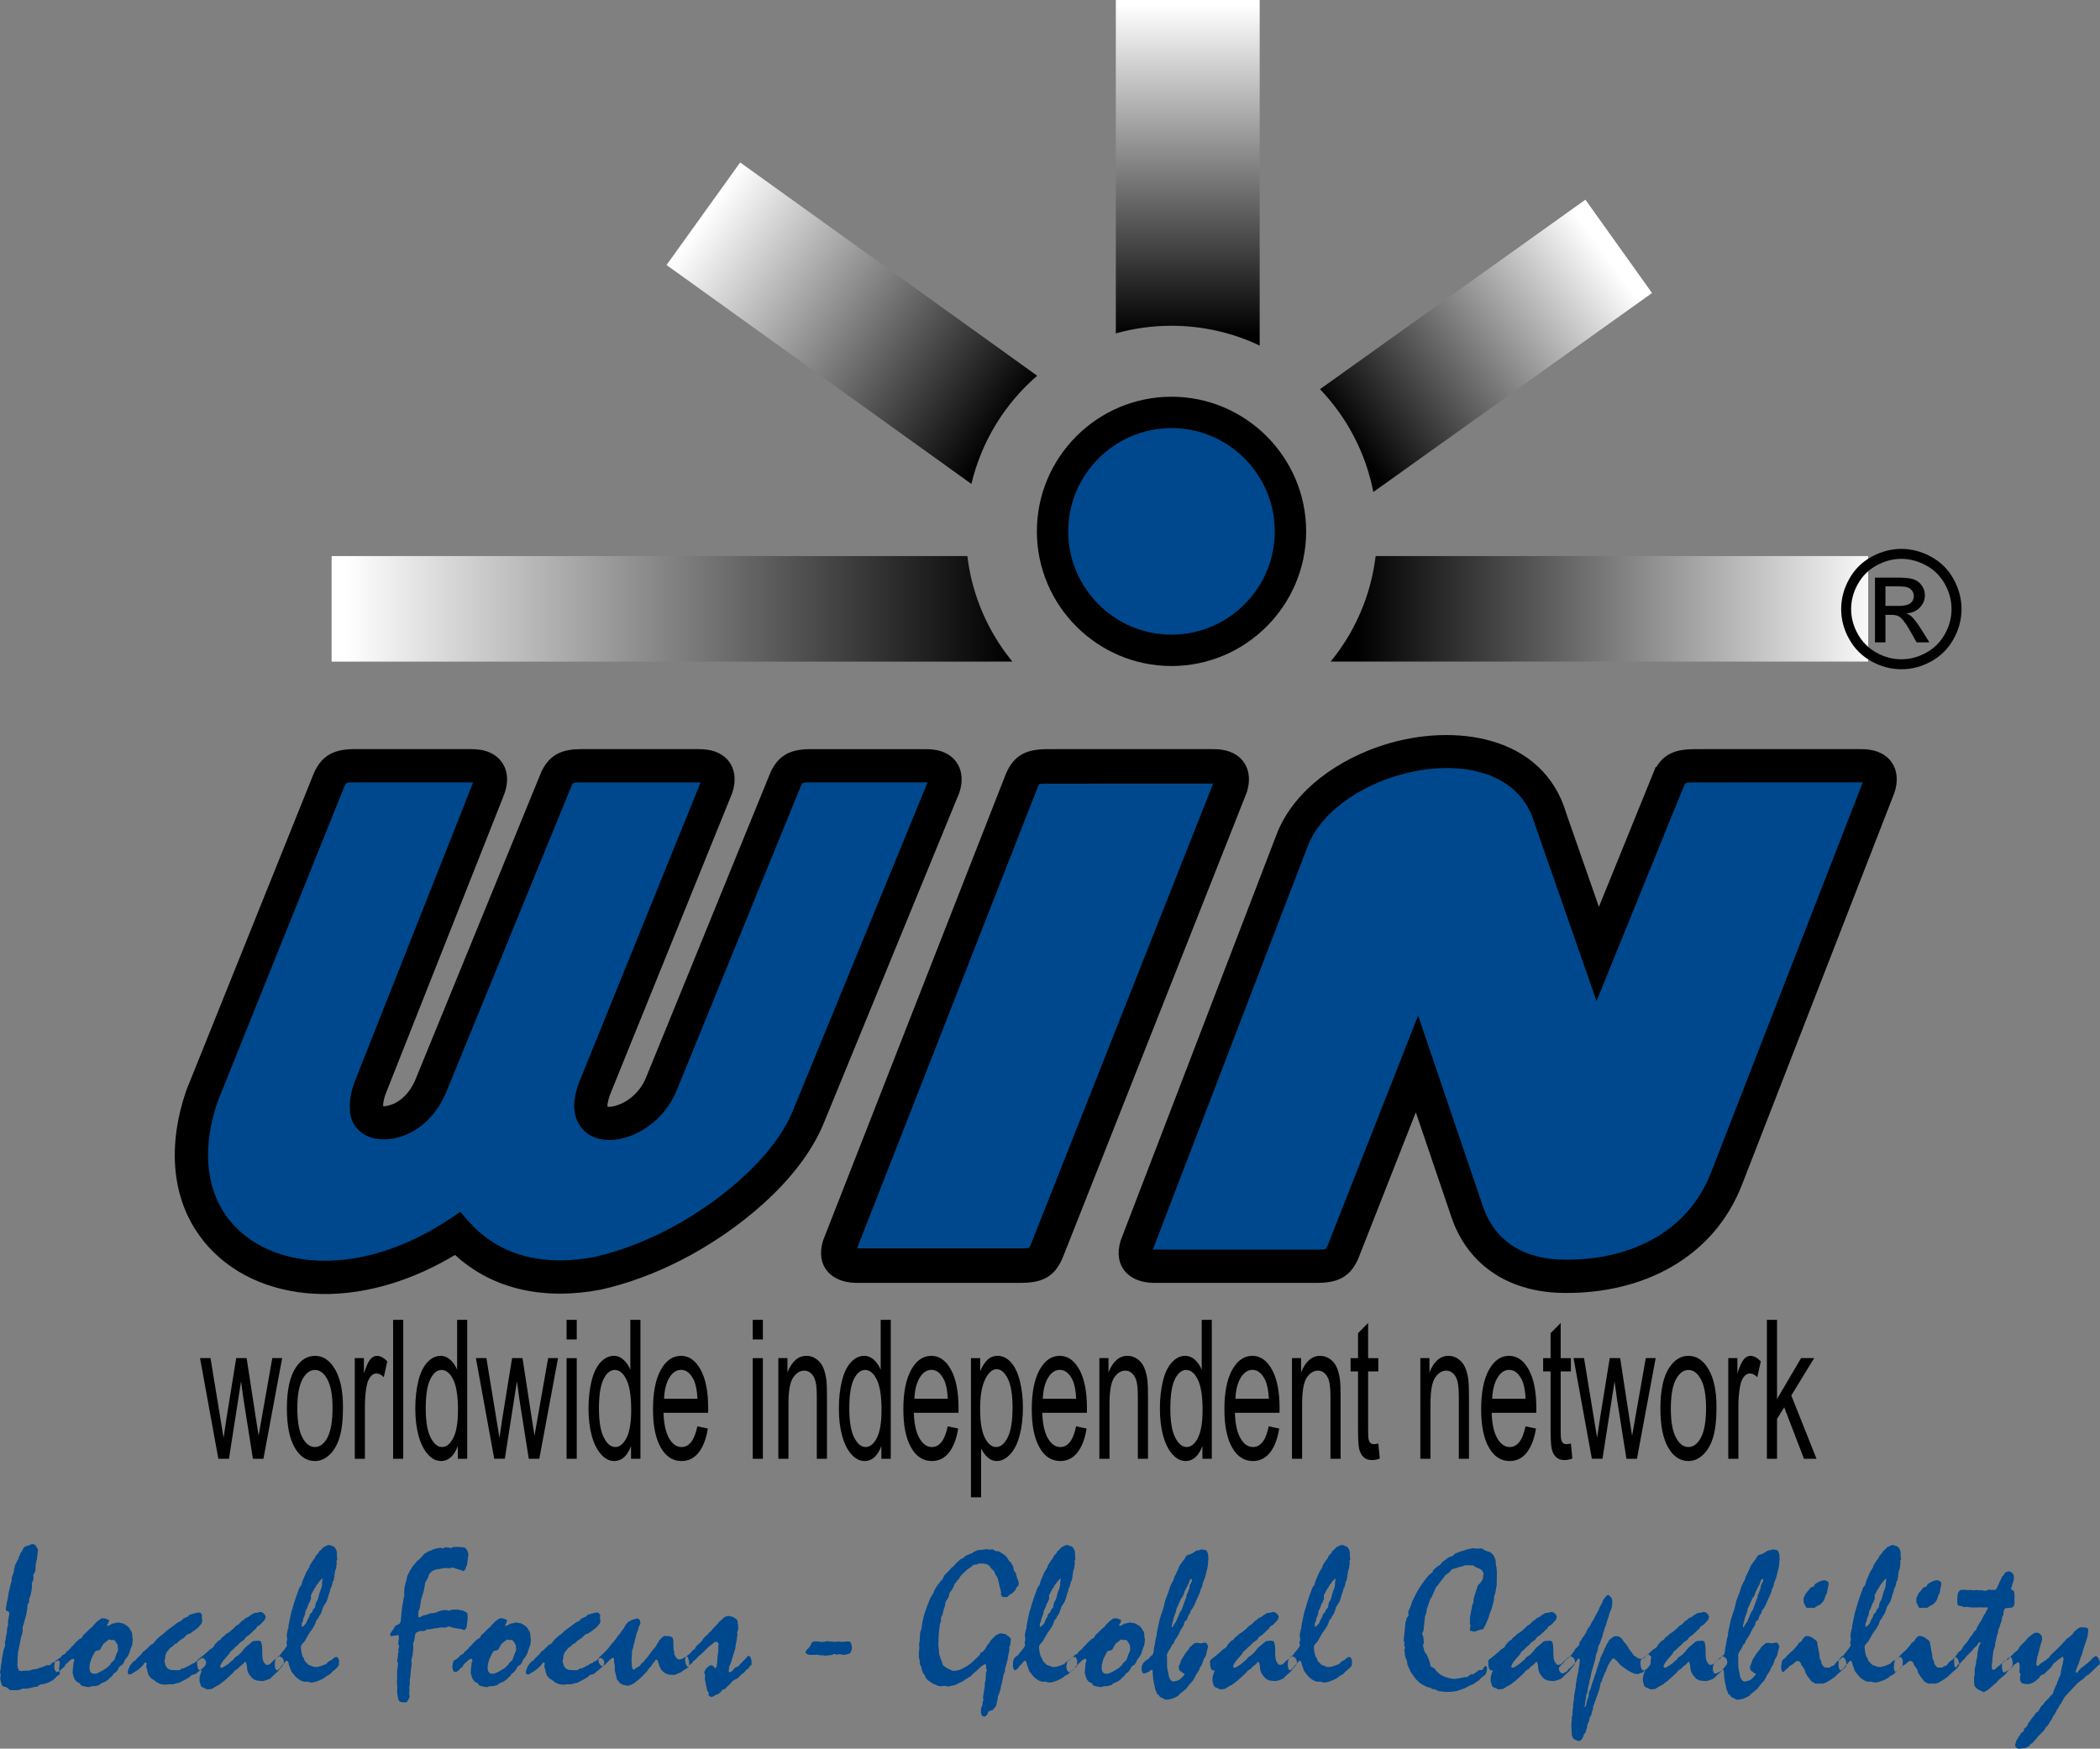 <?xml version="1.0" encoding="utf-8"?>
<!-- Generator: Adobe Illustrator 16.0.0, SVG Export Plug-In . SVG Version: 6.00 Build 0)  -->
<!DOCTYPE svg PUBLIC "-//W3C//DTD SVG 1.1//EN" "http://www.w3.org/Graphics/SVG/1.1/DTD/svg11.dtd">
<svg version="1.1" id="Layer_1" xmlns="http://www.w3.org/2000/svg" xmlns:xlink="http://www.w3.org/1999/xlink" x="0px" y="0px"
	 width="357.722px" height="297.854px" viewBox="0 0 357.722 297.854" enable-background="new 0 0 357.722 297.854"
	 xml:space="preserve">
<rect x="0" y="0" width="357.722" height="297.854" fill="#808080" stroke="none"/>
<g>
	<defs>
		<rect id="SVGID_1_" width="357.722" height="297.854"/>
	</defs>
	<clipPath id="SVGID_2_">
		<use xlink:href="#SVGID_1_"  overflow="visible"/>
	</clipPath>
	<path clip-path="url(#SVGID_2_)" d="M287.616,248.861v-2.387h0.005c0.858,0,1.573-0.551,2.144-1.647
		c0.566-1.096,0.852-2.771,0.852-5.02c0-2.121-0.285-3.729-0.858-4.821c-0.573-1.091-1.285-1.636-2.137-1.636h-0.005v-2.408h0.005
		c1.402,0,2.55,0.771,3.438,2.319c0.892,1.543,1.334,3.676,1.334,6.397c0,2.21-0.196,3.945-0.59,5.207
		c-0.394,1.268-0.967,2.248-1.717,2.947c-0.754,0.7-1.573,1.048-2.465,1.048H287.616z M294.402,248.475v-17.143h1.553v2.596
		c0.397-1.212,0.764-2.017,1.102-2.402c0.334-0.386,0.705-0.584,1.108-0.584c0.583,0,1.173,0.314,1.776,0.938l-0.597,2.699
		c-0.42-0.424-0.843-0.634-1.266-0.634c-0.38,0-0.718,0.192-1.019,0.573c-0.302,0.386-0.515,0.914-0.643,1.592
		c-0.193,1.03-0.289,2.16-0.289,3.389v8.977H294.402z M300.977,248.475v-23.666h1.73v13.494l4.091-6.971h2.235l-3.897,6.359
		l4.294,10.783h-2.134l-3.369-8.767l-1.22,1.973v6.794H300.977z M287.616,230.942v2.408c-0.86,0.002-1.576,0.547-2.146,1.631
		c-0.57,1.085-0.855,2.728-0.855,4.92c0,2.198,0.285,3.841,0.855,4.932c0.569,1.095,1.285,1.64,2.146,1.642v2.387
		c-1.424-0.002-2.576-0.768-3.457-2.31c-0.881-1.537-1.32-3.752-1.32-6.65c0-3.174,0.524-5.526,1.576-7.053
		C285.289,231.583,286.356,230.944,287.616,230.942 M257.033,248.858v-2.389c0.046,0.004,0.092,0.005,0.14,0.005
		c0.633,0,1.173-0.28,1.622-0.843c0.449-0.557,0.803-1.449,1.065-2.678l1.786,0.369c-0.282,1.758-0.803,3.118-1.562,4.088
		c-0.765,0.965-1.738,1.45-2.921,1.45L257.033,248.858z M257.033,240.645v-2.392h2.847c-0.075-1.438-0.295-2.523-0.652-3.239
		c-0.551-1.119-1.265-1.681-2.141-1.681h-0.054v-2.392h0.035c1.362,0,2.478,0.782,3.339,2.342c0.865,1.56,1.298,3.758,1.298,6.584
		c0,0.177-0.003,0.436-0.01,0.777H257.033z M267.592,245.874l0.249,2.568c-0.485,0.171-0.921,0.259-1.304,0.259
		c-0.63,0-1.115-0.165-1.463-0.502c-0.344-0.33-0.586-0.771-0.727-1.316c-0.142-0.54-0.214-1.687-0.214-3.427v-9.863h-1.268v-2.26
		h1.268v-4.247l1.721-1.742v5.989h1.737v2.26h-1.737v10.022c0,0.832,0.029,1.361,0.089,1.599c0.062,0.236,0.16,0.424,0.298,0.567
		c0.139,0.138,0.335,0.209,0.59,0.209C267.024,245.99,267.277,245.951,267.592,245.874 M271.164,248.475l-3.12-17.143h1.787
		l1.622,9.896l0.603,3.681c0.026-0.188,0.203-1.366,0.528-3.537l1.622-10.04h1.776l1.527,9.94l0.511,3.278l0.584-3.312l1.747-9.907
		h1.681l-3.188,17.143h-1.793l-1.622-10.266l-0.396-2.926l-2.062,13.191H271.164z M257.033,230.942v2.392
		c-0.77,0.02-1.42,0.467-1.948,1.339c-0.541,0.893-0.839,2.088-0.898,3.581h2.847v2.392h-2.941c0.062,1.885,0.38,3.328,0.951,4.325
		c0.538,0.948,1.2,1.447,1.99,1.499v2.389c-1.431-0.043-2.57-0.813-3.417-2.312c-0.875-1.543-1.311-3.708-1.311-6.497
		c0-2.887,0.442-5.124,1.324-6.716C254.508,231.754,255.64,230.955,257.033,230.942 M213.295,248.858v-2.389
		c0.046,0.004,0.093,0.005,0.14,0.005c0.632,0,1.173-0.28,1.622-0.843c0.449-0.557,0.803-1.449,1.065-2.678l1.786,0.369
		c-0.282,1.758-0.804,3.118-1.563,4.088c-0.764,0.965-1.737,1.45-2.921,1.45L213.295,248.858z M213.295,240.645v-2.392h2.847
		c-0.076-1.438-0.295-2.523-0.652-3.239c-0.551-1.119-1.266-1.681-2.141-1.681h-0.054v-2.392h0.034c1.363,0,2.478,0.782,3.34,2.342
		c0.865,1.56,1.298,3.758,1.298,6.584c0,0.177-0.003,0.436-0.01,0.777H213.295z M220.081,248.475v-17.143h1.554v2.436
		c0.75-1.884,1.832-2.826,3.244-2.826c0.616,0,1.181,0.188,1.694,0.557c0.519,0.374,0.901,0.859,1.157,1.466
		c0.259,0.601,0.436,1.316,0.541,2.143c0.062,0.54,0.095,1.482,0.095,2.827v10.541h-1.73v-10.431c0-1.18-0.065-2.066-0.199-2.656
		c-0.135-0.584-0.374-1.052-0.715-1.399c-0.345-0.353-0.744-0.529-1.206-0.529c-0.737,0-1.37,0.397-1.907,1.18
		c-0.535,0.788-0.801,2.275-0.801,4.475v9.361H220.081z M234.79,245.874l0.249,2.568c-0.484,0.171-0.921,0.259-1.304,0.259
		c-0.63,0-1.114-0.165-1.462-0.502c-0.345-0.33-0.587-0.771-0.728-1.316c-0.142-0.54-0.212-1.687-0.212-3.427v-9.863h-1.27v-2.26
		h1.27v-4.247l1.72-1.742v5.989h1.736v2.26h-1.736v10.022c0,0.832,0.03,1.361,0.088,1.599c0.062,0.236,0.161,0.424,0.299,0.567
		c0.138,0.138,0.334,0.209,0.59,0.209C234.224,245.99,234.476,245.951,234.79,245.874 M241.945,248.475v-17.143h1.554v2.436
		c0.75-1.884,1.832-2.826,3.244-2.826c0.616,0,1.18,0.188,1.695,0.557c0.518,0.374,0.901,0.859,1.156,1.466
		c0.259,0.601,0.437,1.316,0.541,2.143c0.062,0.54,0.095,1.482,0.095,2.827v10.541h-1.729v-10.431c0-1.18-0.066-2.066-0.201-2.656
		c-0.134-0.584-0.373-1.052-0.714-1.399c-0.345-0.353-0.744-0.529-1.206-0.529c-0.737,0-1.37,0.397-1.908,1.18
		c-0.533,0.788-0.799,2.275-0.799,4.475v9.361H241.945z M213.295,230.942v2.392c-0.77,0.02-1.419,0.467-1.948,1.339
		c-0.541,0.893-0.839,2.088-0.898,3.581h2.847v2.392h-2.941c0.062,1.885,0.38,3.328,0.95,4.325c0.539,0.948,1.2,1.447,1.991,1.499
		v2.389c-1.431-0.043-2.57-0.813-3.417-2.312c-0.875-1.543-1.312-3.708-1.312-6.497c0-2.887,0.443-5.124,1.324-6.716
		C210.769,231.754,211.9,230.955,213.295,230.942 M202.104,248.857v-2.383h0.029c0.754,0,1.396-0.523,1.924-1.559
		c0.528-1.035,0.793-2.623,0.793-4.756c0-2.347-0.269-4.065-0.806-5.162c-0.526-1.079-1.172-1.625-1.94-1.647v-2.399
		c0.528,0.045,1.006,0.263,1.429,0.646c0.482,0.436,0.872,1.003,1.174,1.703v-8.491h1.718v23.666h-1.604v-2.166
		C204.198,247.951,203.293,248.797,202.104,248.857 M202.104,230.951v2.399h-0.049c-0.768,0-1.409,0.528-1.924,1.581
		s-0.773,2.717-0.773,4.986c0,2.199,0.274,3.841,0.825,4.926c0.544,1.071,1.183,1.617,1.921,1.631v2.383
		c-0.045,0.002-0.089,0.004-0.135,0.004c-0.812,0-1.56-0.375-2.241-1.13c-0.682-0.75-1.21-1.802-1.586-3.157
		c-0.374-1.35-0.561-2.898-0.561-4.656c0-1.708,0.17-3.262,0.508-4.655c0.341-1.395,0.849-2.464,1.527-3.202
		c0.678-0.743,1.438-1.118,2.277-1.118C201.965,230.942,202.034,230.945,202.104,230.951 M180.483,248.858v-2.389
		c0.046,0.004,0.093,0.005,0.14,0.005c0.632,0,1.173-0.28,1.622-0.843c0.449-0.557,0.803-1.449,1.065-2.678l1.786,0.369
		c-0.282,1.758-0.804,3.118-1.563,4.088c-0.764,0.965-1.737,1.45-2.921,1.45L180.483,248.858z M180.483,240.645v-2.392h2.847
		c-0.075-1.438-0.295-2.523-0.652-3.239c-0.551-1.119-1.265-1.681-2.141-1.681h-0.054v-2.392h0.034c1.363,0,2.478,0.782,3.34,2.342
		c0.865,1.56,1.298,3.758,1.298,6.584c0,0.177-0.003,0.436-0.01,0.777H180.483z M187.27,248.475v-17.143h1.554v2.436
		c0.75-1.884,1.832-2.826,3.244-2.826c0.616,0,1.18,0.188,1.695,0.557c0.518,0.374,0.901,0.859,1.156,1.466
		c0.259,0.601,0.437,1.316,0.541,2.143c0.062,0.54,0.096,1.482,0.096,2.827v10.541h-1.731v-10.431c0-1.18-0.065-2.066-0.2-2.656
		c-0.134-0.584-0.373-1.052-0.714-1.399c-0.345-0.353-0.744-0.529-1.206-0.529c-0.737,0-1.37,0.397-1.908,1.18
		c-0.533,0.788-0.799,2.275-0.799,4.475v9.361H187.27z M180.483,230.942v2.392c-0.77,0.02-1.42,0.466-1.948,1.339
		c-0.541,0.893-0.839,2.088-0.898,3.581h2.847v2.392h-2.941c0.062,1.885,0.379,3.328,0.95,4.325
		c0.539,0.948,1.201,1.447,1.991,1.499v2.389c-1.431-0.043-2.57-0.813-3.417-2.312c-0.875-1.543-1.311-3.708-1.311-6.497
		c0-2.887,0.443-5.124,1.324-6.716C177.958,231.754,179.09,230.955,180.483,230.942 M169.721,248.859v-2.385
		c0.752-0.016,1.399-0.562,1.938-1.642c0.548-1.091,0.823-2.782,0.823-5.075c0-2.187-0.269-3.817-0.803-4.909
		c-0.534-1.085-1.174-1.631-1.914-1.631l-0.044,0.001v-2.27c0.067-0.005,0.134-0.007,0.204-0.007c0.872,0,1.639,0.38,2.305,1.13
		c0.668,0.755,1.169,1.818,1.507,3.19c0.341,1.371,0.511,2.876,0.511,4.512c0,1.753-0.186,3.334-0.563,4.739
		c-0.374,1.405-0.918,2.479-1.633,3.229c-0.714,0.744-1.465,1.119-2.251,1.119L169.721,248.859z M169.721,230.949v2.27
		c-0.72,0.022-1.358,0.602-1.913,1.734c-0.567,1.157-0.849,2.844-0.849,5.048s0.266,3.835,0.796,4.893
		c0.532,1.053,1.177,1.581,1.931,1.581h0.035v2.385c-0.545-0.019-1.033-0.222-1.47-0.61c-0.459-0.407-0.833-0.926-1.128-1.548v8.342
		h-1.727v-23.71h1.573v2.227c0.37-0.87,0.79-1.526,1.259-1.962C168.644,231.208,169.143,230.99,169.721,230.949 M158.609,248.858
		v-2.389c0.046,0.004,0.092,0.005,0.139,0.005c0.632,0,1.173-0.28,1.622-0.843c0.449-0.557,0.803-1.449,1.066-2.678l1.786,0.369
		c-0.282,1.758-0.804,3.118-1.564,4.088c-0.763,0.965-1.737,1.45-2.92,1.45L158.609,248.858z M158.609,240.645v-2.392h2.846
		c-0.075-1.438-0.295-2.523-0.652-3.239c-0.551-1.119-1.265-1.681-2.14-1.681h-0.054v-2.392h0.034c1.363,0,2.478,0.782,3.34,2.342
		c0.865,1.56,1.298,3.758,1.298,6.584c0,0.177-0.004,0.436-0.01,0.777H158.609z M158.609,230.942v2.392
		c-0.77,0.021-1.421,0.467-1.949,1.339c-0.54,0.893-0.839,2.088-0.898,3.581h2.847v2.392h-2.942c0.062,1.885,0.38,3.328,0.95,4.325
		c0.539,0.947,1.202,1.447,1.992,1.499v2.389c-1.431-0.043-2.571-0.814-3.417-2.312c-0.875-1.543-1.312-3.708-1.312-6.497
		c0-2.887,0.443-5.124,1.325-6.716C156.083,231.754,157.215,230.955,158.609,230.942 M147.417,248.857v-2.383h0.03
		c0.754,0,1.396-0.523,1.924-1.559c0.527-1.035,0.793-2.623,0.793-4.756c0-2.347-0.269-4.065-0.806-5.162
		c-0.527-1.08-1.172-1.625-1.941-1.647v-2.399c0.529,0.045,1.006,0.263,1.43,0.646c0.482,0.436,0.871,1.003,1.173,1.703v-8.491
		h1.717v23.666h-1.603v-2.166C149.513,247.951,148.607,248.798,147.417,248.857 M147.417,230.951v2.399h-0.049
		c-0.767,0-1.409,0.528-1.924,1.581c-0.514,1.053-0.773,2.717-0.773,4.986c0,2.199,0.275,3.841,0.826,4.926
		c0.543,1.071,1.183,1.616,1.92,1.631v2.383c-0.043,0.002-0.089,0.004-0.134,0.004c-0.813,0-1.56-0.375-2.241-1.13
		c-0.682-0.75-1.21-1.802-1.587-3.157c-0.373-1.35-0.56-2.898-0.56-4.656c0-1.708,0.17-3.262,0.508-4.655
		c0.34-1.395,0.848-2.464,1.527-3.202c0.678-0.743,1.439-1.118,2.278-1.118C147.278,230.942,147.35,230.945,147.417,230.951
		 M115.965,248.858v-2.389c0.046,0.004,0.092,0.005,0.139,0.005c0.632,0,1.173-0.28,1.623-0.843
		c0.448-0.557,0.802-1.449,1.065-2.678l1.786,0.369c-0.282,1.758-0.803,3.118-1.564,4.088c-0.763,0.965-1.737,1.45-2.92,1.45
		L115.965,248.858z M115.965,240.645v-2.392h2.846c-0.075-1.438-0.295-2.523-0.652-3.239c-0.551-1.119-1.265-1.681-2.14-1.681
		h-0.054v-2.392H116c1.363,0,2.478,0.782,3.34,2.342c0.865,1.56,1.298,3.758,1.298,6.584c0,0.177-0.004,0.436-0.01,0.777H115.965z
		 M128.222,224.809h1.731v3.345h-1.731V224.809z M128.222,231.333h1.731v17.144h-1.731V231.333z M132.584,248.475v-17.143h1.553
		v2.436c0.75-1.884,1.832-2.826,3.245-2.826c0.616,0,1.18,0.188,1.694,0.557c0.518,0.374,0.902,0.859,1.157,1.466
		c0.259,0.601,0.436,1.316,0.541,2.143c0.062,0.54,0.095,1.482,0.095,2.827v10.541h-1.731v-10.431c0-1.18-0.065-2.066-0.2-2.656
		c-0.134-0.584-0.373-1.052-0.714-1.399c-0.344-0.353-0.744-0.529-1.206-0.529c-0.737,0-1.37,0.397-1.908,1.18
		c-0.534,0.788-0.799,2.275-0.799,4.475v9.361H132.584z M115.965,230.942v2.392c-0.77,0.021-1.421,0.467-1.949,1.339
		c-0.54,0.893-0.839,2.088-0.898,3.581h2.847v2.392h-2.942c0.062,1.885,0.38,3.328,0.951,4.325c0.539,0.947,1.201,1.447,1.991,1.499
		v2.389c-1.43-0.043-2.571-0.814-3.417-2.312c-0.875-1.543-1.311-3.708-1.311-6.497c0-2.887,0.442-5.124,1.324-6.716
		C113.439,231.754,114.571,230.956,115.965,230.942 M104.773,248.857v-2.383h0.03c0.754,0,1.396-0.523,1.924-1.559
		c0.527-1.035,0.793-2.623,0.793-4.756c0-2.347-0.269-4.065-0.806-5.162c-0.526-1.08-1.172-1.625-1.941-1.647v-2.399
		c0.529,0.044,1.006,0.263,1.43,0.646c0.481,0.436,0.871,1.003,1.173,1.703v-8.491h1.717v23.666h-1.602v-2.166
		C106.869,247.951,105.962,248.798,104.773,248.857 M104.773,230.951v2.399h-0.048c-0.767,0-1.41,0.528-1.924,1.581
		c-0.515,1.053-0.774,2.717-0.774,4.986c0,2.199,0.275,3.841,0.826,4.926c0.543,1.071,1.183,1.616,1.92,1.631v2.383
		c-0.044,0.002-0.089,0.004-0.134,0.004c-0.812,0-1.56-0.375-2.242-1.13c-0.681-0.75-1.209-1.802-1.586-3.157
		c-0.373-1.35-0.561-2.898-0.561-4.656c0-1.708,0.171-3.262,0.508-4.655c0.342-1.395,0.849-2.464,1.528-3.202
		c0.678-0.743,1.439-1.118,2.278-1.118C104.634,230.942,104.706,230.945,104.773,230.951 M75.267,248.857v-2.383h0.029
		c0.754,0,1.397-0.523,1.924-1.559c0.528-1.035,0.793-2.623,0.793-4.756c0-2.347-0.268-4.065-0.805-5.162
		c-0.527-1.08-1.172-1.625-1.941-1.647v-2.399c0.529,0.044,1.006,0.263,1.429,0.646c0.482,0.436,0.872,1.003,1.173,1.703v-8.491
		h1.718v23.666h-1.603v-2.166C77.36,247.951,76.456,248.798,75.267,248.857 M84.188,248.475l-3.121-17.143h1.787l1.622,9.896
		l0.603,3.681c0.026-0.188,0.203-1.366,0.528-3.537l1.622-10.04h1.776l1.528,9.94l0.511,3.278l0.583-3.312l1.747-9.907h1.682
		l-3.189,17.143h-1.793l-1.622-10.266l-0.397-2.926l-2.061,13.191H84.188z M96.515,224.809h1.73v3.345h-1.73V224.809z
		 M96.515,231.333h1.73v17.144h-1.73V231.333z M75.267,230.951v2.399h-0.049c-0.767,0-1.409,0.528-1.924,1.581
		s-0.773,2.717-0.773,4.986c0,2.199,0.275,3.841,0.826,4.926c0.543,1.071,1.182,1.616,1.92,1.631v2.383
		c-0.044,0.002-0.089,0.004-0.134,0.004c-0.813,0-1.561-0.375-2.242-1.13c-0.682-0.75-1.21-1.802-1.587-3.157
		c-0.373-1.35-0.56-2.898-0.56-4.656c0-1.708,0.17-3.262,0.508-4.655c0.341-1.395,0.849-2.464,1.527-3.202
		c0.679-0.743,1.439-1.118,2.278-1.118C75.127,230.942,75.197,230.945,75.267,230.951 M53.646,248.861v-2.387h0.004
		c0.859,0,1.574-0.551,2.144-1.647c0.567-1.096,0.852-2.771,0.852-5.02c0-2.121-0.285-3.729-0.858-4.821
		c-0.574-1.091-1.285-1.636-2.138-1.636h-0.004v-2.408h0.004c1.404,0,2.551,0.771,3.439,2.319c0.891,1.543,1.334,3.676,1.334,6.397
		c0,2.21-0.197,3.945-0.59,5.207c-0.394,1.268-0.967,2.248-1.718,2.947c-0.753,0.7-1.573,1.048-2.465,1.048H53.646z M60.433,248.475
		v-17.143h1.553v2.596c0.397-1.212,0.764-2.017,1.102-2.402c0.334-0.386,0.705-0.584,1.108-0.584c0.583,0,1.173,0.314,1.776,0.938
		l-0.596,2.699c-0.42-0.424-0.843-0.634-1.266-0.634c-0.38,0-0.718,0.192-1.019,0.573c-0.301,0.386-0.515,0.914-0.642,1.592
		c-0.194,1.03-0.289,2.16-0.289,3.389v8.977H60.433z M66.961,224.809h1.727v23.666h-1.727V224.809z M37.194,248.475l-3.12-17.143
		h1.786l1.623,9.896l0.602,3.681c0.027-0.188,0.204-1.366,0.528-3.537l1.623-10.04h1.776l1.528,9.94l0.511,3.278l0.583-3.312
		l1.747-9.907h1.682l-3.189,17.143h-1.793l-1.623-10.266l-0.396-2.926L39,248.475H37.194z M53.646,230.942v2.408
		c-0.86,0.002-1.576,0.547-2.146,1.631c-0.569,1.085-0.854,2.728-0.854,4.92c0,2.198,0.285,3.841,0.854,4.932
		c0.57,1.095,1.286,1.64,2.146,1.642v2.387c-1.423-0.002-2.576-0.768-3.457-2.31c-0.881-1.537-1.32-3.752-1.32-6.65
		c0-3.174,0.524-5.526,1.576-7.053C51.319,231.583,52.387,230.944,53.646,230.942"/>
	<path clip-path="url(#SVGID_2_)" fill-rule="evenodd" clip-rule="evenodd" d="M77.512,213.76
		c-6.844,4.096-14.708,6.78-22.726,6.651c-7.306-0.118-14.532-2.659-19.449-8.24c-6.54-7.423-6.707-17.398-3.628-26.367l0.028-0.082
		l1.593-3.958l20.106-49.999l0.019-0.044c1.38-3.169,3.602-4.11,6.847-4.121h19.806c0.551,0.001,1.097,0.021,1.644,0.101
		c3.334,0.488,5.227,3.131,4.461,6.501c-0.155,0.683-0.396,1.278-0.651,1.923l-19.808,50.047c-0.274,0.693-0.493,1.481-0.501,2.248
		c0.635,0.049,1.616-0.305,2.031-0.515c1.691-0.855,2.872-2.471,3.559-4.202l0.013-0.032l21.402-52.309l0.059-0.118
		c1.441-2.858,3.627-3.633,6.624-3.644h0.088h5.017h14.898c0.526,0.003,1.049,0.025,1.57,0.101c3.757,0.55,5.423,3.646,4.255,7.247
		l-0.037,0.114l-20.725,51.164c-0.17,0.418-0.606,1.679-0.526,2.27c0.711,0.189,2.217-0.409,2.743-0.689
		c1.724-0.917,3.111-2.472,3.832-4.285l0.011-0.027l21.211-52.004l0.044-0.091c1.421-2.961,3.623-3.787,6.699-3.798h19.592
		c0.525,0.003,1.049,0.025,1.57,0.101c3.735,0.546,5.414,3.618,4.267,7.207l-0.041,0.128l-23.094,56.287
		c-4.09,9.967-15.004,18.587-24.361,23.352c-4.267,2.173-8.828,3.911-13.505,4.964l-0.05,0.012l-0.05,0.01
		C93.267,221.412,84.275,219.953,77.512,213.76"/>
	<path clip-path="url(#SVGID_2_)" fill-rule="evenodd" clip-rule="evenodd" fill="#00488D" d="M101.24,214.102
		c4.202-0.949,8.307-2.524,12.142-4.479c8.062-4.104,18.154-11.835,21.69-20.452l22.934-55.896
		c-0.162-0.008-0.316-0.008-0.409-0.009h-19.568c-0.288,0.001-0.999-0.007-1.265,0.106c-0.106,0.046-0.241,0.291-0.308,0.423
		l-21.139,51.828c-1.342,3.369-4.033,6.19-7.364,7.636c-2.801,1.215-6.558,1.525-8.768-0.994c-2.02-2.304-1.486-5.564-0.431-8.167
		l0.91-2.246l19.677-48.576c-0.164-0.008-0.319-0.008-0.412-0.009h-14.883h-5.018h-0.079c-0.288,0.001-0.999-0.007-1.265,0.107
		c-0.092,0.04-0.206,0.23-0.271,0.351l-21.308,52.081c-1.36,3.419-3.916,6.37-7.424,7.663c-2.678,0.987-6.229,0.942-8.101-1.548
		c-0.515-0.686-0.826-1.485-0.928-2.336c-0.225-1.874,0.143-3.755,0.832-5.498l0.8-2.021l19.008-48.027
		c0.096-0.243,0.211-0.504,0.299-0.763c-0.19-0.01-0.377-0.01-0.49-0.01H60.31c-0.288,0.001-0.999-0.007-1.265,0.106
		c-0.136,0.059-0.318,0.438-0.384,0.585l-20.074,49.921l-1.538,3.821c-2.376,6.961-2.586,14.907,2.539,20.725
		c3.844,4.363,9.604,6.229,15.289,6.32c7.776,0.126,15.448-2.917,21.834-7.183l1.703-1.139l1.349,1.542
		C85.33,214.331,93.241,215.636,101.24,214.102"/>
	<path clip-path="url(#SVGID_2_)" fill-rule="evenodd" clip-rule="evenodd" d="M180.006,127.605v-0.005h26.346
		c0.599,0,1.181,0.014,1.775,0.102c3.723,0.544,5.409,3.601,4.274,7.187l-0.036,0.11l-31.013,78.404l-0.381,0.944l-0.018,0.042
		c-1.455,3.343-3.756,4.124-7.108,4.124h-28.13l-0.045-0.001c-4.055-0.112-6.758-2.81-5.501-7.093l0.042-0.142l31.047-79.24
		l0.107-0.266l0.019-0.043c1.454-3.343,3.756-4.124,7.108-4.124H180.006z"/>
	<path clip-path="url(#SVGID_2_)" fill-rule="evenodd" clip-rule="evenodd" fill="#00488D" d="M145.989,212.638h27.856
		c0.251,0,1.209,0.019,1.429-0.086c0.093-0.077,0.221-0.349,0.279-0.479l0.345-0.854l30.75-77.743c-0.116-0.001-0.221,0-0.297,0
		h-20.471v0.005h-7.388c-0.251,0-1.209-0.019-1.429,0.087c-0.093,0.076-0.221,0.347-0.279,0.477l-0.07,0.176L145.989,212.638z"/>
	<path clip-path="url(#SVGID_2_)" fill-rule="evenodd" clip-rule="evenodd" d="M266.82,138.58l5.544,15.885l9.68-23.836h0.12
		c1.462-2.42,3.597-3.023,6.544-3.023h1.513v-0.005h26.481c0.599,0,1.181,0.014,1.775,0.102c3.721,0.544,5.409,3.598,4.274,7.182
		l-0.032,0.102l-25.98,66.806c-4.919,12.65-17.106,18.554-30.169,18.437c-8.918-0.014-16.384-4.238-19.344-12.956l-6.051-17.813
		l-9.788,24.881l-0.024,0.055c-1.455,3.34-3.756,4.119-7.106,4.119h-27.846l-0.045-0.001c-4.08-0.112-6.77-2.826-5.492-7.124
		l0.037-0.125l26.539-69.118c2.966-7.724,10.798-12.922,18.42-15.311C247.58,123.166,262.847,125.105,266.82,138.58"/>
	<path clip-path="url(#SVGID_2_)" fill-rule="evenodd" clip-rule="evenodd" fill="#00488D" d="M196.375,212.843
		c0.043,0.002,0.083,0.003,0.116,0.004h27.767c0.327,0,1.216,0.021,1.516-0.106c0.133-0.058,0.312-0.425,0.38-0.576l15.413-39.176
		l11.025,32.462c2.172,6.395,7.517,9.105,13.998,9.112h0.02c10.675,0.099,20.797-4.405,24.849-14.823l25.848-66.464
		c-0.233-0.01-0.471-0.008-0.604-0.008h-20.814v0.005h-7.18c-0.327,0-1.216-0.022-1.516,0.107c-0.136,0.059-0.319,0.439-0.385,0.586
		l-0.938,2.329h-0.012l-13.896,34.219l-10.54-30.206l-0.018-0.06c-0.712-2.454-2.026-4.543-4.035-6.137
		c-9.55-7.583-30.313-1.17-34.629,10.068L196.375,212.843z"/>
	<path clip-path="url(#SVGID_2_)" fill-rule="evenodd" clip-rule="evenodd" d="M199.559,113.445
		c12.632,0,22.935-10.303,22.935-22.935s-10.303-22.935-22.935-22.935s-22.934,10.303-22.934,22.935
		S186.927,113.445,199.559,113.445"/>
	<path clip-path="url(#SVGID_2_)" fill-rule="evenodd" clip-rule="evenodd" fill="#00488D" d="M199.559,108.103
		c9.69,0,17.593-7.903,17.593-17.592c0-9.69-7.902-17.594-17.593-17.594c-9.689,0-17.593,7.904-17.593,17.594
		C181.966,100.2,189.869,108.103,199.559,108.103"/>
</g>
<g>
	<defs>
		<path id="SVGID_3_" d="M113.54,45.142l51.934,37.289c1.722-7.287,5.719-13.696,11.201-18.433l-50.59-36.327L113.54,45.142z"/>
	</defs>
	<clipPath id="SVGID_4_">
		<use xlink:href="#SVGID_3_"  overflow="visible"/>
	</clipPath>
	
		<linearGradient id="SVGID_5_" gradientUnits="userSpaceOnUse" x1="0" y1="297.861" x2="1" y2="297.861" gradientTransform="matrix(-51.357 -35.961 -35.961 51.357 10882.326 -15223.965)">
		<stop  offset="0" style="stop-color:#000000"/>
		<stop  offset="1" style="stop-color:#FFFFFF"/>
	</linearGradient>
	<polygon clip-path="url(#SVGID_4_)" fill="url(#SVGID_5_)" points="155.904,112.095 87.811,64.416 134.311,-1.993 202.403,45.687 	
		"/>
</g>
<g>
	<defs>
		<path id="SVGID_6_" d="M190.075,0v56.787c3.015-0.847,6.196-1.3,9.483-1.3c5.375,0,10.47,1.213,15.021,3.378V0H190.075z"/>
	</defs>
	<clipPath id="SVGID_7_">
		<use xlink:href="#SVGID_6_"  overflow="visible"/>
	</clipPath>
	
		<linearGradient id="SVGID_8_" gradientUnits="userSpaceOnUse" x1="0" y1="297.854" x2="1" y2="297.854" gradientTransform="matrix(0 -56.129 -56.129 0 16920.533 56.948)">
		<stop  offset="0" style="stop-color:#000000"/>
		<stop  offset="1" style="stop-color:#FFFFFF"/>
	</linearGradient>
	<rect x="190.075" clip-path="url(#SVGID_7_)" fill="url(#SVGID_8_)" width="24.505" height="58.865"/>
</g>
<g>
	<defs>
		<path id="SVGID_9_" d="M224.853,66.29c4.556,4.756,7.781,10.794,9.087,17.516l47.474-33.896l-11.349-15.898L224.853,66.29z"/>
	</defs>
	<clipPath id="SVGID_10_">
		<use xlink:href="#SVGID_9_"  overflow="visible"/>
	</clipPath>
	
		<linearGradient id="SVGID_11_" gradientUnits="userSpaceOnUse" x1="0" y1="297.84" x2="1" y2="297.84" gradientTransform="matrix(43.485 -31.593 -31.593 -43.485 9640.209 13027.014)">
		<stop  offset="0" style="stop-color:#000000"/>
		<stop  offset="1" style="stop-color:#FFFFFF"/>
	</linearGradient>
	<polygon clip-path="url(#SVGID_10_)" fill="url(#SVGID_11_)" points="201.175,51.215 261.872,7.116 305.092,66.603 
		244.394,110.702 	"/>
</g>
<g>
	<defs>
		<path id="SVGID_12_" d="M234.329,94.718c-0.024,0.202-0.051,0.405-0.078,0.606l-0.011,0.075c-0.2,1.436-0.488,2.846-0.858,4.221
			l-0.034,0.123c-0.212,0.78-0.45,1.548-0.715,2.305l-0.015,0.043c-0.199,0.567-0.411,1.128-0.638,1.681l-0.014,0.033
			c-0.078,0.186-0.156,0.373-0.234,0.558c-0.041,0.095-0.083,0.188-0.123,0.282c-0.205,0.463-0.42,0.921-0.644,1.373l-0.027,0.054
			c-0.124,0.25-0.252,0.499-0.382,0.745l-0.027,0.056c-0.13,0.243-0.262,0.484-0.396,0.723l-0.051,0.092
			c-0.093,0.163-0.186,0.326-0.282,0.488l-0.089,0.153c-0.12,0.203-0.244,0.405-0.368,0.605l-0.101,0.165
			c-0.118,0.186-0.237,0.372-0.358,0.557l-0.111,0.171c-0.124,0.187-0.25,0.373-0.377,0.557l-0.125,0.179
			c-0.092,0.131-0.184,0.261-0.276,0.39c-0.084,0.116-0.168,0.23-0.252,0.345c-0.081,0.109-0.163,0.219-0.245,0.327
			c-0.09,0.12-0.181,0.239-0.273,0.357c-0.073,0.094-0.146,0.188-0.221,0.281c-0.113,0.143-0.228,0.286-0.344,0.429l91.575-0.001
			l-0.001-17.973H234.329z"/>
	</defs>
	<clipPath id="SVGID_13_">
		<use xlink:href="#SVGID_12_"  overflow="visible"/>
	</clipPath>
	
		<linearGradient id="SVGID_14_" gradientUnits="userSpaceOnUse" x1="0" y1="297.854" x2="1" y2="297.854" gradientTransform="matrix(89.442 0 0 -89.442 231.125 26744.232)">
		<stop  offset="0" style="stop-color:#000000"/>
		<stop  offset="1" style="stop-color:#FFFFFF"/>
	</linearGradient>
	<rect x="226.66" y="94.718" clip-path="url(#SVGID_13_)" fill="url(#SVGID_14_)" width="91.575" height="17.974"/>
</g>
<g>
	<defs>
		<path id="SVGID_15_" d="M56.486,94.718l0.001,17.975l115.97-0.001l-0.005-0.007c-0.121-0.148-0.242-0.298-0.359-0.447
			l-0.172-0.219c-0.11-0.141-0.219-0.282-0.327-0.425l-0.197-0.264c-0.098-0.132-0.195-0.265-0.292-0.399
			c-0.072-0.101-0.144-0.202-0.215-0.303c-0.095-0.135-0.189-0.271-0.282-0.408c-0.062-0.09-0.122-0.18-0.183-0.27
			c-0.093-0.139-0.185-0.28-0.276-0.42c-0.062-0.095-0.123-0.19-0.183-0.284c-0.081-0.128-0.161-0.257-0.239-0.386
			c-0.075-0.12-0.149-0.241-0.222-0.362c-0.076-0.127-0.15-0.253-0.225-0.38c-0.073-0.126-0.145-0.252-0.217-0.378
			c-0.07-0.124-0.139-0.248-0.208-0.373c-0.065-0.117-0.128-0.236-0.192-0.353c-0.067-0.126-0.134-0.252-0.199-0.379
			c-0.063-0.121-0.125-0.242-0.187-0.363c-0.063-0.124-0.125-0.249-0.186-0.374c-0.063-0.129-0.125-0.257-0.186-0.387
			c-0.059-0.124-0.117-0.249-0.175-0.374c-0.065-0.141-0.129-0.284-0.193-0.426c-0.054-0.123-0.109-0.247-0.162-0.371
			c-0.061-0.142-0.12-0.282-0.179-0.424c-0.05-0.119-0.098-0.238-0.147-0.358c-0.059-0.149-0.119-0.299-0.176-0.45
			c-0.042-0.106-0.081-0.211-0.121-0.318c-0.054-0.142-0.106-0.286-0.158-0.429c-0.045-0.126-0.089-0.25-0.133-0.375
			c-0.054-0.156-0.107-0.313-0.158-0.47c-0.043-0.13-0.087-0.261-0.128-0.391c-0.046-0.147-0.092-0.294-0.137-0.441
			c-0.037-0.124-0.074-0.249-0.11-0.375c-0.05-0.169-0.098-0.339-0.144-0.508l-0.063-0.236c-0.052-0.19-0.101-0.381-0.149-0.571
			c-0.027-0.108-0.053-0.217-0.079-0.325c-0.036-0.154-0.073-0.309-0.107-0.464c-0.032-0.14-0.063-0.281-0.093-0.424
			c-0.031-0.152-0.063-0.304-0.093-0.457c-0.027-0.141-0.055-0.283-0.082-0.425c-0.027-0.149-0.054-0.298-0.079-0.45
			c-0.019-0.111-0.038-0.223-0.056-0.335c-0.027-0.173-0.054-0.346-0.08-0.521c-0.017-0.117-0.033-0.236-0.049-0.355
			c-0.023-0.172-0.045-0.344-0.066-0.517l-0.001-0.003H56.486z"/>
	</defs>
	<clipPath id="SVGID_16_">
		<use xlink:href="#SVGID_15_"  overflow="visible"/>
	</clipPath>
	
		<linearGradient id="SVGID_17_" gradientUnits="userSpaceOnUse" x1="0" y1="297.855" x2="1" y2="297.855" gradientTransform="matrix(-113.652 0 0 113.652 172.25 -33748.051)">
		<stop  offset="0" style="stop-color:#000000"/>
		<stop  offset="1" style="stop-color:#FFFFFF"/>
	</linearGradient>
	<rect x="56.486" y="94.718" clip-path="url(#SVGID_16_)" fill="url(#SVGID_17_)" width="115.971" height="17.975"/>
</g>
<g>
	<defs>
		<rect id="SVGID_18_" width="357.722" height="297.854"/>
	</defs>
	<clipPath id="SVGID_19_">
		<use xlink:href="#SVGID_18_"  overflow="visible"/>
	</clipPath>
	<path clip-path="url(#SVGID_19_)" fill-rule="evenodd" clip-rule="evenodd" d="M323.888,93.492c1.72,0,3.399,0.441,5.041,1.322
		c1.637,0.886,2.918,2.147,3.832,3.794c0.913,1.642,1.372,3.357,1.372,5.143c0,1.767-0.449,3.465-1.354,5.093
		c-0.9,1.632-2.166,2.898-3.79,3.798c-1.628,0.904-3.325,1.354-5.102,1.354h-0.009v-1.697h0.009c1.476,0,2.895-0.381,4.253-1.136
		c1.359-0.757,2.412-1.814,3.163-3.168c0.752-1.354,1.127-2.769,1.127-4.244c0-1.489-0.38-2.917-1.146-4.29
		c-0.765-1.368-1.832-2.426-3.2-3.163c-1.368-0.737-2.77-1.109-4.197-1.109h-0.009v-1.697H323.888z M323.879,105.313
		c0.436,0.426,0.976,1.214,1.623,2.361l0.979,1.739h2.175l-1.345-2.157c-0.645-1.025-1.188-1.753-1.632-2.189
		c-0.232-0.227-0.548-0.422-0.938-0.584c0.95-0.074,1.716-0.408,2.291-1.006c0.575-0.599,0.863-1.299,0.863-2.106
		c0-0.571-0.172-1.108-0.516-1.619c-0.348-0.505-0.807-0.862-1.386-1.066c-0.469-0.166-1.175-0.261-2.115-0.291v1.499
		c0.506,0.025,0.873,0.081,1.104,0.174c0.32,0.125,0.57,0.32,0.75,0.575c0.183,0.259,0.275,0.551,0.275,0.877
		c0,0.509-0.191,0.917-0.567,1.224c-0.304,0.248-0.826,0.399-1.562,0.447V105.313z M323.879,113.996
		c-1.773-0.001-3.472-0.452-5.093-1.354c-1.628-0.9-2.895-2.166-3.798-3.798c-0.909-1.628-1.359-3.326-1.359-5.093
		c0-1.786,0.459-3.501,1.377-5.143c0.919-1.647,2.199-2.908,3.841-3.794c1.634-0.88,3.314-1.32,5.032-1.322v1.697
		c-1.439,0.002-2.837,0.373-4.197,1.109c-1.365,0.737-2.431,1.795-3.2,3.163c-0.771,1.373-1.155,2.801-1.155,4.29
		c0,1.475,0.381,2.89,1.137,4.244s1.812,2.411,3.172,3.168c1.356,0.754,2.768,1.134,4.244,1.136V113.996z M323.879,98.396
		c-0.222-0.007-0.454-0.011-0.7-0.011h-3.789v11.029h1.78v-4.685h1.044c0.626,0,1.103,0.126,1.428,0.381
		c0.076,0.055,0.154,0.123,0.237,0.204v-2.122c-0.171,0.011-0.354,0.016-0.548,0.016h-2.161v-3.33h2.021
		c0.253,0,0.481,0.006,0.688,0.017V98.396z"/>
	<path clip-path="url(#SVGID_19_)" fill="#00488D" d="M342.094,284.559v-0.079l0.332-0.195l0.141-0.282l0.317-0.141l0.147-0.282
		l0.387-0.211l0.142-0.142l0.105-0.105h0.105l0.176,0.142l0.071,0.281l0.035,0.458l-0.035,0.423l-0.036,0.423l0.212,0.246
		l-0.07,0.353l-0.035,0.458l0.035,0.317l0.105,0.246l0.211,0.247l0.423,0.105l0.529,0.035l0.387-0.035l0.67-0.281l0.423-0.317
		l0.528-0.458l0.176-0.353l0.705-0.317l0.246-0.281l0.423-0.388l0.493-0.493l0.317-0.528l0.528-0.423l0.316-0.282l0.177-0.105
		l0.353-0.246l0.176-0.177l0.141,0.142l0.071,0.352l-0.071,0.212l-0.071,0.528l-0.211,0.705l0.036,0.14l-0.141,0.389l-0.035,0.528
		l-0.177,0.387l-0.176,0.388l-0.106,0.317l-0.141,0.282l-0.07,0.316l-0.141,0.247l-0.317,0.71l-0.211,0.671l-0.317,0.315
		l-0.494,0.564l-0.562,0.563l-0.353,0.493l-0.211,0.141l-0.564,0.951l-0.388,0.247l-0.387,0.6l-0.247,0.245l-0.458,0.67
		l-0.247,0.282l-0.141,0.457l-0.563,0.493v0.317l-0.493,0.388l-0.246,0.458l-0.177,0.176l-0.105,0.282l-0.246,0.317l-0.106,0.353
		l-0.105,0.387v0.247l0.141,0.211l0.353,0.212h0.353l0.528-0.071l0.493-0.07l0.316-0.246l0.247-0.07l0.07-0.212l0.493-0.353
		l0.528-0.598l0.353-0.458l0.74-0.74l0.316-0.317l0.282-0.493l0.353-0.353l0.492-0.81l0.142-0.177l0.282-0.599l0.281-0.387
		l0.388-0.741l0.212-0.246l0.141-0.387l0.353-0.424l0.105-0.246l0.14-0.246l0.354-0.6l0.423-0.458l0.634-0.67l0.353-0.394
		l0.775-0.81l0.493-0.388l0.423-0.281l0.528-0.529l0.458-0.281l0.669-0.634l0.528-0.529l0.317-0.281l0.317-0.282l0.07-0.211
		l-0.035-0.212l-0.106-0.281l-0.176-0.388l-0.176-0.177l-0.212-0.141l-0.246,0.141l-0.353,0.247l-0.212,0.282l-0.528,0.492
		l-0.352,0.247l-0.353,0.317l-0.423,0.281l-0.317,0.317l-0.316,0.388l-0.071,0.141h-0.177l-0.069-0.105v-0.141l0.069-0.247
		l0.106-0.316l0.142-0.353l0.141-0.317l0.211-0.634l0.142-0.458l0.211-0.458l0.142-0.528l0.141-0.494l0.176-0.528l0.353-1.057
		l0.176-0.563l0.07-0.563l0.035-0.388v-0.281l-0.211-0.177l-0.211-0.105h-0.177h-0.281l-0.353-0.035l-0.177,0.035l-0.177,0.105
		l-0.245,0.141l-0.247,0.212l-0.353,0.316l-0.281,0.424l-0.353,0.281l-0.282,0.281l-0.246,0.106l-0.388,0.422l-0.599,0.67
		l-0.811,0.811l-0.669,0.634l-0.458,0.458l-0.177,0.317l-0.211,0.105l-0.247,0.247l-0.353,0.211l-0.457,0.317l-0.248,0.176
		l-0.316,0.353l-0.176-0.071l-0.105-0.068l-0.035-0.283l0.07-0.493l0.07-0.458l0.035-0.247l0.105-0.246l0.035-0.247l0.142-0.423
		l0.07-0.352l0.104-0.353l0.071-0.247l0.141-0.527l0.106-0.283l0.035-0.387l-0.035-0.423l-0.142-0.176l-0.177-0.212l-0.281-0.141
		l-0.281-0.07l-0.423,0.07l-0.317,0.211l-0.246,0.212l-0.247,0.176L345.427,279l-0.494,0.6l-0.422,0.387l-0.458,0.493l-0.353,0.6
		l-0.282,0.176l-0.317,0.317l-0.745,0.705l-0.247,0.352l-0.015,0.007v-0.233l0.127-0.09l0.211-0.071l0.105,0.036l0.142,0.141
		l0.07,0.246l0.07,0.282l0.035,0.423l-0.035,0.283l-0.106,0.351l-0.316,0.282L342.094,284.559z M342.094,273.885v-6.215l0.057-0.015
		h0.105l0.211,0.07l0.282,0.177l0.176,0.211l0.106,0.247l0.034,0.317l-0.034,0.493l-0.142,0.422l-0.141,0.388l-0.036,0.213
		l-0.104,0.245l-0.071,0.142l0.176,0.211l0.353,0.247l0.071,0.352l0.035,0.563l-0.035,0.458l0.035,0.53l-0.035,0.351l-0.105,0.247
		l-0.212,0.246l-0.353,0.07L342.094,273.885z M342.094,267.67v6.215l-0.085,0.007l-0.316,0.035l-0.212,0.07l-0.141,0.388
		l-0.07,0.246v0.388l-0.212,0.424l-0.07,0.387l-0.07,0.422l-0.141,0.317l-0.212,0.705l-0.141,0.246l-0.105,0.705l-0.142,0.316
		l-0.176,0.846l-0.141,0.599v0.353l-0.282,0.775l-0.07,0.563l-0.105,0.811l-0.035,0.599l-0.072,0.423v0.563l0.037,0.212l0.105,0.105
		l0.211,0.035l0.247-0.141l0.176-0.176l0.247-0.247l0.282-0.177l0.457-0.422l0.317-0.317l0.423-0.211l0.176-0.247l0.12-0.086v0.233
		l-0.513,0.24l-0.247,0.176l-0.282,0.247l-0.035,0.141v0.458l0.035,0.458l0.105,0.353l0.212,0.176l0.141-0.035l0.142-0.105
		l0.442-0.263v0.079l-0.085,0.078l-0.352,0.493l-0.563,0.492l-0.529,0.423l-0.493,0.565l-0.388,0.315l-0.669,0.601l-0.353,0.286
		l-0.423,0.247l-0.352,0.176l-0.459-0.246l-0.422-0.177l-0.317-0.252l-0.282-0.317l-0.105-0.247l-0.035-0.704v-0.599l0.105-0.493
		v-0.881l0.07-0.282l0.106-0.423l0.07-0.316v-0.353l0.211-0.846v-0.528l0.142-0.493l0.07-0.493l0.141-0.352l0.141-0.248l0.071-0.176
		l-0.143-0.07h-0.104l-0.141,0.105l-0.071,0.177l-0.211,0.316l-0.563,0.493l-0.105,0.212l-0.775,0.775l-0.423,0.422l-0.176,0.282
		l-0.423,0.388l-0.388,0.458l-0.353,0.176l-0.146,0.247l-0.067,0.112v0.299l0.108-0.094l0.212-0.282l0.105-0.175v-0.248
		l-0.071-0.388l-0.141-0.423l-0.176-0.176l-0.038-0.031v-0.535l0.138-0.139l0.111-0.246l0.493-0.353l0.493-0.811l0.564-0.634
		l0.563-0.881l0.317-0.353l0.246-0.458l0.388-0.353l0.211-0.528l0.67-1.092l0.353-0.669l0.176-0.352l0.176-0.177l0.105-0.317
		l0.212-0.317l0.07-0.141v-0.177l-0.105-0.07l-0.74,0.035l-0.246-0.035l-1.304,0.035l-0.669-0.035l-0.529-0.105l-0.352,0.105
		l-0.423-0.175l-0.564-0.106l-0.217-0.212l-0.035-0.599l0.035-0.705l0.076-0.599l0.141-0.28l0.212-0.213l0.176-0.07l0.528-0.035
		l0.317,0.035l0.388,0.035l0.388-0.035l0.634,0.07l0.388-0.07l0.493,0.07l0.423-0.035l0.317,0.105h0.352l0.529-0.211l0.211,0.035
		l0.28,0.035h0.459l0.212-0.07l0.105-0.104l0.142-0.283l0.246-0.528l0.142-0.353l0.246-0.458l0.211-0.493l0.177-0.141l0.281-0.458
		l0.177-0.141l0.176-0.071l0.141-0.034L342.094,267.67z M333.305,281.851v0.535l-0.138-0.109h-0.142l-0.176,0.141l-0.247,0.281
		l-0.493,0.317l-0.281,0.353l-0.212,0.283l-0.387,0.14l-0.282,0.176l-0.142,0.105l-0.246-0.035h-0.247h-0.246l-0.246-0.176
		l-0.318-0.458l-0.07-0.458l-0.246-0.458l-0.07-0.775l-0.141-0.599l-0.071-0.493l-0.105-0.493l-0.035-0.317l-0.035-0.176
		l-0.211-0.247l-0.353-0.246l-0.211-0.177l-0.212-0.104l-0.317-0.142l-0.246-0.035l-0.247-0.035l-0.105,0.035l-0.141,0.07
		l-0.388,0.388l-0.247,0.423l-0.423,0.281l-0.281,0.423l-0.74,0.846l-0.353,0.282l-0.5,0.493l-0.383,0.407v0.024l0.179-0.08h0.212
		l0.141,0.106l0.141,0.246l0.105,0.282l-0.035,0.246v0.388l-0.07,0.211l-0.211,0.282l-0.459,0.423l-0.002,0.002v-0.005l0.032-0.032
		l0.423-0.317l0.182-0.281l0.563-0.317l0.247-0.211l0.246-0.212l0.142-0.105l0.176-0.035l0.246,0.035l0.142,0.105l0.176,0.247
		l0.105,0.316l0.177,0.212l0.176,0.282l0.212,0.281l0.14,0.599l0.177,0.212l0.105,0.246l0.247,0.282l0.211,0.282l0.317,0.422
		l0.247,0.106l0.141,0.105l0.282,0.141l0.916-0.035l0.315,0.035l0.564-0.211l0.881-0.529l0.634-0.458l0.353-0.352l0.705-0.635
		l0.455-0.398v-0.299l-0.038,0.063l-0.177,0.035l-0.141-0.141l-0.071-0.458v-0.458v-0.388l0.177-0.317l0.177-0.316L333.305,281.851z
		 M323.37,268.134v-4.587l0.249,0.374l0.142,0.458v0.705l0.07,0.493l-0.142,0.317l0.035,0.563l-0.07,0.281v0.282l-0.176,0.493
		l-0.07,0.353L323.37,268.134z M330.031,269.171h-0.247l-0.353,0.105l-0.457,0.176l-0.458,0.283l-0.212,0.175l-0.141,0.353
		l-0.282,0.035l-0.212,0.105l-0.21,0.211l-0.142,0.212l-0.493,0.563l-0.105,0.212l-0.177,0.352l-0.07,0.177l-0.035,0.246v0.282
		v0.283l0.212,0.421l0.141,0.282l0.141,0.211l0.177,0.036l0.423-0.036h0.352l0.353,0.036l0.528-0.353l0.528-0.247l0.211-0.246
		l0.211-0.177l0.247-0.422l0.106-0.317l0.141-0.423l0.211-0.388l0.142-0.846l0.105-0.493l0.035-0.281l-0.141-0.317l-0.282-0.141
		L330.031,269.171z M323.37,263.547v4.587l-0.034,0.227v0.282l-0.104,0.211l0.035,0.211l-0.211,0.353l-0.105,0.458l-0.035,0.211
		l-0.071,0.212l-0.141,0.212l-0.07,0.211l-0.035,0.246l-0.247,0.705l-0.07,0.281l-0.07,0.247l-0.212,0.599l-0.563,0.881
		l-0.142,0.458l-0.175,0.493l-0.177,0.388l-0.211,0.247l-0.141,0.352l-0.353,0.423l-0.105,0.353l-0.177,0.424l-0.353,0.598
		l-0.053,0.074v-2.954l0.159-0.396l0.317-0.317l0.105-0.634l0.141-0.388l0.176-0.246l0.142-0.388l0.141-0.598l0.141-0.458
		l0.247-0.636l0.105-0.458v-0.352l0.105-0.811l-0.176,0.105l-0.105,0.141l-0.317,0.317l-0.141,0.247l-0.317,0.352l-0.176,0.388
		l-0.178,0.211l-0.316,0.6l-0.053,0.099v-5.323l0.124-0.201l0.245-0.281l0.283-0.563l0.353-0.353l0.246-0.423l0.212-0.141
		l0.457-0.493l0.6-0.282l0.211-0.105l0.07,0.07l0.247-0.07l0.176,0.141l0.282,0.071l0.28,0.14L323.37,263.547z M323.37,282.296
		v0.024l-0.139,0.062l-0.316,0.316l-0.6,0.317l-0.387,0.423l-0.388,0.141l-0.564,0.212l-0.528,0.141h-0.563l-0.335-0.129v2.771
		h0.089l0.458-0.106l0.493-0.176l0.458-0.177l0.634-0.352l0.316-0.282l0.6-0.316l0.353-0.388l0.42-0.351v-0.005l-0.355,0.355
		l-0.105,0.035l-0.142-0.105l-0.105-0.282l-0.07-0.353l0.07-0.669l0.07-0.353l0.105-0.316l0.317-0.212L323.37,282.296z
		 M319.55,265.99v5.323l-0.229,0.43l0.035,0.599l-0.141,0.247l-0.07,0.281l-0.212,0.317l-0.211,0.634l-0.317,0.635l-0.07,0.529
		l-0.282,0.668l-0.07,0.423l-0.105,0.247l-0.105,0.211v0.212v0.246l0.141,0.142l0.282-0.316l0.281-0.248l0.282-0.704l0.281-0.458
		l0.142-0.493l0.316-0.247l0.053-0.132v2.954l-0.476,0.666l-0.352,0.599l-0.458,0.811l-0.493,0.563l-0.143,0.282v0.387l0.106,0.67
		l0.177,0.704l0.141,0.142l0.106,0.246l0.07,0.247l0.246,0.316l0.458,0.458l0.212,0.072l0.281,0.104l0.123,0.047v2.771h-0.334
		l-0.458-0.142l-0.528,0.035l-0.458-0.141l-0.282-0.141l-0.423-0.282l-0.354-0.317l-0.315-0.387l-0.458-0.6l-0.142-0.457
		l-0.176-0.459l-0.105-0.422l-0.07-0.212l-0.142-0.176h-0.105l-0.141,0.105l-0.141,0.105l-0.142,0.247l-0.387,0.352l-0.43,0.563
		l-0.103,0.07v0.101l0.355-0.311l0.212-0.282l0.105-0.175v-0.248l-0.07-0.388l-0.142-0.423l-0.176-0.176l-0.177-0.141h-0.108v-0.214
		l0.174-0.104l0.358-0.493l0.422-0.493l0.458-0.67l-0.105-0.493l0.141-0.528l-0.105-0.74l0.212-1.056l0.105-0.142l-0.035-0.247
		l0.211-1.092l0.141-0.669l0.142-0.67l0.211-0.669l0.247-0.881l0.388-1.163l0.563-1.55l0.316-0.388l0.212-0.739l0.633-1.479
		l0.529-0.846l0.035-0.247L319.55,265.99z M313.857,282.063v0.214h-0.032l-0.176,0.141l-0.247,0.281l-0.493,0.317l-0.282,0.353
		l-0.211,0.283l-0.388,0.14l-0.281,0.176l-0.142,0.105l-0.246-0.035h-0.247h-0.246l-0.246-0.176l-0.317-0.458l-0.071-0.458
		l-0.246-0.458l-0.07-0.775l-0.141-0.599l-0.071-0.493l-0.105-0.493l-0.035-0.317l-0.035-0.176l-0.211-0.247l-0.354-0.246
		l-0.211-0.177l-0.211-0.104l-0.317-0.142l-0.246-0.035l-0.247-0.035l-0.105,0.035l-0.141,0.07l-0.388,0.388l-0.247,0.423
		l-0.422,0.281l-0.282,0.423l-0.74,0.846l-0.352,0.282l-0.5,0.493l-0.599,0.634l-0.316,0.212l-0.106,0.316l-0.071,0.353
		l-0.069,0.669l0.069,0.353l0.106,0.282l0.142,0.105l0.105-0.035l0.388-0.388l0.423-0.317l0.182-0.281l0.563-0.317l0.247-0.211
		l0.246-0.212l0.141-0.105l0.177-0.035l0.247,0.035l0.141,0.105l0.176,0.247l0.105,0.316l0.177,0.212l0.176,0.282l0.212,0.281
		l0.141,0.599l0.176,0.212l0.105,0.246l0.247,0.282l0.21,0.282l0.318,0.422l0.247,0.106l0.141,0.105l0.282,0.141l0.915-0.035
		l0.317,0.035l0.563-0.211l0.881-0.529l0.635-0.458l0.352-0.352l0.705-0.635l0.208-0.182v-0.101l-0.108,0.071l-0.105,0.105
		l-0.212-0.035l-0.105-0.141l-0.141-0.388v-0.563l0.035-0.423l0.141-0.423l0.317-0.353L313.857,282.063z M298.624,288.25v-2.512
		l0.405-0.433l0.035-0.247l-0.317-0.105l-0.123-0.154v-2.22l0.264-0.409l0.317-0.528l0.493-0.599l0.317-0.493l0.599-0.528
		l0.282-0.177h0.458l0.528,0.07l0.669-0.14l0.282,0.104l0.281,0.564l-0.211,0.739l-0.176,0.811l-0.388,0.669l-0.282,0.811
		l-0.176,0.317l-0.247,0.387l-0.07,0.282l-0.281,0.458l-0.317,0.458l-0.07,0.246l-0.177,0.247l-0.177,0.353l-0.387,0.423
		l-0.388,0.458l-0.316,0.458l-0.283,0.252L298.624,288.25z M298.624,277.327V274.1l0.334-0.913l0.142-0.423l0.105-0.211l0.035-0.177
		l0.142-0.281l0.035-0.423l0.176-0.282l0.105-0.352l0.212-0.528l0.035-0.424l0.281-0.563l0.106-0.211v-0.282l-0.106-0.105
		l-0.142,0.07l-0.14,0.212l-0.177,0.563l-0.316,0.599l-0.353,0.705l-0.282,0.774l-0.193,0.259v-5.965l0.229-0.318l0.177-0.211
		l0.316-0.528l0.212-0.212l0.423-0.105l0.176-0.105l0.177-0.035l0.81-0.528l0.353-0.035l0.423-0.142l0.423,0.035l0.352,0.071
		l0.247,0.246l0.176,0.599v0.423l0.036,0.317l-0.071,0.458v0.353l-0.105,0.669l-0.176,0.6v0.176l-0.176,0.563l-0.071,0.388
		l-0.141,0.246l-0.07,0.247l-0.141,0.316l-0.142,0.67l-0.246,0.458l-0.106,0.528l-0.176,0.317l-0.105,0.316l-0.176,0.317
		l-0.282,0.67l-0.176,0.422l-0.282,0.528l-0.353,0.458l-0.105,0.388l-0.353,0.564l-0.211,0.635l-0.423,0.351l-0.07,0.459
		l-0.247,0.458L298.624,277.327z M310.831,269.171h-0.247l-0.353,0.105l-0.457,0.176l-0.458,0.283l-0.212,0.175l-0.142,0.353
		l-0.281,0.035l-0.211,0.105l-0.212,0.211l-0.141,0.212l-0.493,0.563l-0.105,0.212l-0.177,0.352l-0.07,0.177l-0.035,0.246v0.282
		v0.283l0.212,0.421l0.141,0.282l0.141,0.211l0.177,0.036l0.422-0.036h0.353l0.353,0.036l0.528-0.353l0.528-0.247l0.212-0.246
		l0.211-0.177l0.247-0.422l0.105-0.317l0.141-0.423l0.212-0.388l0.141-0.846l0.105-0.493l0.035-0.281l-0.141-0.317l-0.282-0.141
		L310.831,269.171z M298.624,266.142v5.965l-0.123,0.164l-0.317,0.705l-0.282,0.669l-0.176,0.317l-0.105,0.564l-0.353,0.95
		l-0.353,1.374v0.246l0.07,0.142l0.353-0.635l0.317-0.423l0.176-0.493l0.177-0.352l0.105-0.282l0.246-0.527l0.212-0.283l0.053-0.144
		v3.227l-0.123,0.159l-0.07,0.211l-0.178,0.281l-0.104,0.317l-0.141,0.176l-0.142,0.282l-0.493,0.739l-0.105,0.353l-0.389,0.423
		l-0.069,0.247l-0.212,0.352l-0.352,0.564l-0.177,0.493l0.035,0.563v0.811v0.493l0.036,0.246l0.035,0.317l0.105,0.423l0.141,0.81
		l0.176,0.388l0.247,0.317l0.282,0.141l0.528-0.105l0.563-0.212l0.282-0.246l0.123-0.131v2.512l-0.335,0.268l-0.317,0.352
		l-0.704,0.353l-0.493,0.176l-0.634,0.106h-0.353l-0.423-0.247l-0.423-0.176l-0.282-0.388l-0.282-0.176l-0.069-0.317l-0.212-0.423
		l-0.105-0.604l-0.105-0.388l-0.146-0.811l-0.071-0.951l-0.035-0.493l-0.07-0.141l-0.176,0.07l-0.353,0.282l-0.032,0.011v0.117
		l0.179-0.163l0.423-0.529l0.423-0.493l0.141-0.246l0.07-0.353l-0.07-0.352l-0.176-0.317l-0.317-0.212l-0.246-0.105l-0.317,0.177
		l-0.108,0.099v0.161l0.173-0.26l0.105-0.142l0.388-0.282l0.183-0.563v-0.387l0.176-0.881l0.141-0.881l0.142-0.458l0.069-0.669
		l0.177-0.811l0.281-1.339l0.212-0.635l0.177-0.563l0.105-0.246l0.07-0.247l0.141-0.528l0.247-1.021l0.599-1.585l0.247-0.811
		l0.352-0.74l0.177-0.281l0.176-0.493v-0.142l0.177-0.281l0.387-0.811l0.317-0.775L298.624,266.142z M298.624,282.58l-0.123,0.19
		l-0.142,0.493l-0.246,0.528v0.317l0.07,0.352l0.176,0.177l0.247,0.141l0.018,0.021V282.58z M293.002,282.375v0.161l-0.039,0.057
		l-0.246,0.07l-0.211,0.177l-0.247,0.211l-0.176,0.176l-0.105,0.177l-0.177,0.423l-0.035,0.246l0.035,0.528l0.142,0.353l0.211,0.105
		l0.247-0.035l0.422-0.211l0.18-0.06v0.117l-0.632,0.576l-0.457,0.458l-0.564,0.247l-0.634,0.176h-0.353l-0.704-0.07l-0.317-0.105
		l-0.353-0.177l-0.281-0.281l-0.353-0.423l-0.247-0.458l-0.141-0.493l-0.07-0.74l-0.141-0.458l-0.142-0.07l-0.387,0.423
		l-0.601,0.458l-0.21,0.282l-0.528,0.316l-0.317,0.388l-0.669,0.634l-0.74,0.67l-0.916,0.704l-0.599,0.317l-0.67,0.429l-0.316,0.035
		l-0.458,0.07l-0.283-0.141l-0.428-0.183l-0.12-0.048v-3.044l0.021-0.008l0.317-0.282l0.317-0.421l0.141-0.213v-0.423l0.035-0.388
		l0.105-0.423l-0.493-0.423l-0.246,0.142l-0.197,0.177v-0.041l0.085-0.065l0.746-0.634l0.353-0.353l0.599-0.388l0.353-0.563
		l0.528-0.564l0.353-0.175l0.28-0.389l0.354-0.246l0.352-0.353l0.564-0.353l0.599-0.492l0.563-0.564l0.458-0.281l0.458-0.493
		l0.388-0.246l0.247-0.248l0.599-0.281l0.281-0.247l0.67-0.388l0.458-0.035l0.528-0.141l0.353,0.07l0.422,0.354l0.177,0.422
		l-0.177,0.494l-0.599,0.668l-0.281,0.248l-0.388,0.21l-0.317,0.493l-0.281,0.177l-0.212,0.281l-0.246,0.177l-0.247,0.281
		l-0.353,0.212l-0.352,0.281l-0.177,0.317l-0.388,0.282l-0.388,0.281l-0.316,0.353l-0.458,0.388l-0.458,0.458l-0.388,0.316
		l-0.247,0.423l-0.493,0.564l-0.563,0.669l-0.246,0.388l-0.176,0.352v0.247l0.105,0.105l0.352-0.07l0.635-0.388l0.387-0.281
		l0.212-0.212l0.528-0.423l0.282-0.387l0.634-0.423l0.562-0.564l0.458-0.599l0.354-0.316l0.493-0.388l0.388-0.353l0.247-0.141
		l0.915-0.071l0.247,0.071l0.176,0.141l0.035,0.176l0.105,0.528l0.036,0.846v0.775l0.07,0.563l0.141,0.458l0.211,0.317l0.177,0.211
		l0.317,0.035l0.281-0.07l0.212-0.141l0.422-0.458l0.353-0.282L293.002,282.375z M280.372,282.06v0.041l-0.155,0.14l-0.177,0.212
		l-0.352,0.141l-0.354-0.07l-0.316-0.07l-0.458-0.353l-0.246-0.105l-0.317-0.493l-0.246-0.247l-0.142-0.246l-0.211-0.316
		l-0.177-0.318l-0.211-0.281l-0.353-0.388l-0.281-0.423L276.129,279l-0.211-0.176l-0.316-0.105l-0.317-0.035l-0.282,0.035
		l-0.387,0.211l-0.247,0.212l-0.316,0.281l-0.142,0.354l-0.176,0.21l-0.177,0.388l-0.104,0.247l-0.106,0.141l-0.105,0.317
		l-0.141,0.246l-0.106,0.353l-0.141,0.142l-0.105,0.352l-0.105,0.07l-0.106,0.564l-0.282,0.704v0.143l-0.175,0.386l-0.247,0.916
		l-0.212,0.493l-0.07,0.317l-0.281,0.775l-0.142,0.422l-0.211,0.781l-0.105,0.141l-0.105,0.317l-0.106,0.283l0.035,0.28l-0.07,0.282
		l-0.141,0.388l-0.141,0.388l-0.071,0.457l-0.07,0.282l-0.07,0.105l-0.07,0.105l-0.105-0.07l0.035-0.141l0.07-0.282v-0.352
		l0.07-0.282l0.07-0.317l0.035-0.458l0.106-0.386l0.141-0.318l0.07-0.493l0.035-0.288l0.14-0.563l0.107-0.563l0.176-0.635
		l0.142-0.774l0.211-0.704l0.176-0.635l0.211-0.704l0.106-0.493l0.07-0.493l0.176-0.423l0.142-0.493l0.069-0.493l0.282-0.494
		l0.142-0.458l0.282-0.739l0.104-0.528l0.177-0.458l0.105-0.423l0.247-0.634l0.176-0.635l0.141-0.353l0.142-0.493l0.141-0.528
		l0.211-0.423l0.177-0.528v-0.281l0.07-0.423l-0.035-0.423l-0.035-0.282l-0.177-0.246l-0.176-0.177l-0.176-0.176l-0.142-0.035
		l-0.176,0.07l-0.211,0.211l-0.177,0.247l-0.246,0.281l-0.212,0.6l-0.105,0.141l-0.141,0.282l-0.177,0.316l-0.141,0.388
		l-0.211,0.388l-0.142,0.282l-0.141,0.211l-0.353,0.705l-0.353,0.564l-0.316,0.668l-0.317,0.353l-0.388,0.811l-0.176,0.246
		l-0.07,0.212l-0.212,0.176l-0.281,0.494l-0.177,0.246l-0.141,0.246l-0.035,0.388l-0.423,0.423l-0.282,0.282l-0.176,0.352
		l-0.176,0.212l-0.358,0.493l-0.493,0.493l-0.174,0.136v-0.085l0.25-0.227l0.317-0.177l0.246,0.105l0.317,0.212l0.176,0.317
		l0.07,0.352l-0.07,0.353l-0.141,0.246l-0.423,0.493l-0.423,0.529l-0.32,0.292v-0.345l0.244-0.335l0.492-0.388l0.395-0.388
		l0.388-0.458l0.176-0.246l0.141-0.247l0.106-0.07h0.141l0.105,0.247l-0.035,0.281l-0.035,0.458l-0.141,0.739l-0.035,0.459
		l-0.142,0.528l-0.176,1.021l-0.105,0.563l-0.035,0.563l-0.07,0.358l-0.177,0.951l-0.07,0.917l-0.141,0.81l0.035,0.352l-0.105,0.423
		v0.317l-0.042,0.599l-0.105,0.388v0.458l-0.071,0.705v0.388l0.036,0.634l0.035,0.493v0.388l0.218,0.528l0.246,0.176l0.317,0.142
		l0.317,0.141l0.316-0.035l0.247-0.212l0.211-0.281l0.106-0.317l0.141-0.353l0.211-0.211l0.141-0.493l0.142-0.423l0.035-0.423
		l0.105-0.211l0.175-0.388l0.037-0.177l0.105-0.528l0.176-0.246l0.106-0.247l0.07-0.353l0.141-0.388l0.07-0.387l0.035-0.317
		l0.176-0.317l0.071-0.352l0.176-0.317l0.035-0.247l0.247-0.599l0.105-0.388l0.176-0.458l0.141-0.499l0.071-0.315v-0.283
		l0.141-0.246l0.141-0.212l0.071-0.388l0.21-0.458l0.177-0.458l0.106-0.176l0.07-0.141l0.211-0.563l0.212-0.529l0.211-0.316
		l0.211-0.353l0.142-0.176l0.176-0.247l0.246-0.035l0.247,0.211l0.353,0.317l0.317,0.423l0.493,0.423l0.493,0.353l0.316,0.211
		l0.388,0.247l0.67,0.316l0.281,0.105l0.317,0.036h0.352l0.247-0.142l0.247-0.035l0.351-0.211l0.213-0.317l0.155-0.062v3.044
		l-0.056-0.022l-0.247-0.246l-0.07-0.282l-0.141-0.458v-0.704l0.176-0.635l0.212-0.528h-0.317l-0.211-0.141l-0.142-0.212
		l-0.105-0.493l-0.035-0.528v-0.211l0.105-0.211l0.282-0.247L280.372,282.06z M266.932,282.503v0.085l-0.319,0.252l-0.282,0.387
		l-0.458,0.458l-0.316,0.388v0.212l0.035,0.246l0.176,0.282l0.211,0.176l0.212,0.07l0.704-0.352l0.038-0.053V285l-0.49,0.447
		l-0.457,0.458l-0.565,0.247l-0.633,0.176h-0.353l-0.704-0.07l-0.317-0.105l-0.353-0.177l-0.281-0.281l-0.353-0.423l-0.247-0.458
		l-0.141-0.493l-0.07-0.74l-0.141-0.458l-0.142-0.07l-0.388,0.423l-0.599,0.458l-0.211,0.282l-0.528,0.316l-0.317,0.388
		l-0.669,0.634l-0.74,0.67l-0.916,0.704l-0.599,0.317l-0.67,0.429l-0.316,0.035l-0.458,0.07l-0.282-0.141l-0.429-0.183l-0.176-0.07
		l-0.139-0.138v-2.546l0.068-0.17h-0.068v-2.319l0.279-0.217l0.746-0.634l0.352-0.353l0.6-0.388l0.353-0.563l0.528-0.564
		l0.352-0.175l0.282-0.389l0.353-0.246l0.352-0.353l0.564-0.353l0.599-0.492l0.562-0.564l0.458-0.281l0.458-0.493l0.389-0.246
		l0.247-0.248l0.599-0.281l0.281-0.247l0.67-0.388l0.458-0.035l0.528-0.141l0.353,0.07l0.422,0.354l0.177,0.422l-0.177,0.494
		l-0.599,0.668l-0.281,0.248l-0.388,0.21l-0.317,0.493l-0.282,0.177l-0.211,0.281l-0.246,0.177l-0.248,0.281l-0.352,0.212
		l-0.352,0.281l-0.177,0.317l-0.388,0.282l-0.388,0.281l-0.316,0.353l-0.458,0.388l-0.458,0.458l-0.388,0.316l-0.247,0.423
		l-0.493,0.564l-0.563,0.669l-0.246,0.388l-0.177,0.352v0.247l0.105,0.105l0.353-0.07l0.635-0.388l0.387-0.281l0.212-0.212
		l0.528-0.423l0.282-0.387l0.634-0.423l0.563-0.564l0.458-0.599l0.353-0.316l0.492-0.388l0.389-0.353l0.246-0.141l0.916-0.071
		l0.247,0.071l0.176,0.141l0.035,0.176l0.106,0.528l0.035,0.846v0.775l0.07,0.563l0.141,0.458l0.211,0.317l0.177,0.211l0.317,0.035
		l0.281-0.07l0.212-0.141l0.422-0.458l0.352-0.282L266.932,282.503z M254.249,273.452v-8.713l0.145,0.134l0.353,0.811l0.07,0.846
		l0.105,0.458l0.07,0.951l-0.035,1.304v0.704l-0.247,1.444l-0.211,0.563v0.494l-0.176,0.739L254.249,273.452z M254.249,264.739
		v8.713l-0.103,0.369l-0.105,0.353l-0.248,0.6l-0.28,0.915l-0.493,1.129l-0.353,0.669l-0.775,0.176l-0.634,0.246l-0.739-0.105
		l-0.142-0.177l0.106-0.739l-0.106-0.353l0.035-0.633l-0.035-0.283l0.142-0.81l0.141-0.705l0.141-0.704l0.177-0.457l0.035-0.636
		l0.316-0.986l0.423-1.304l0.423-0.388l0.423-0.634l0.105-1.021l-0.246-0.493l-0.423-0.282l-0.563-0.211l-0.529-0.353l-1.374-0.035
		l-0.352,0.178l-0.493,0.104l-0.74,0.246l-0.599,0.142l-0.563,0.599l-0.635,0.458l-0.246,0.353l-0.528,0.669l-0.458,0.634
		l-0.353,0.388l-0.282,0.67l-0.493,1.092l-0.176,0.211l-0.599,1.762l-0.106,0.705l-0.211,0.528l-0.141,1.409l-0.105,0.986
		l-0.247,0.528l0.211,0.528l0.106,1.057l-0.178,0.423l0.283,1.057l0.388,0.528l0.458,1.128l0.211,0.846l0.705,0.422l0.281,0.424
		l0.705,0.599l0.633,0.316l1.058,0.317l0.705,0.07l0.916-0.141l0.774-0.176h0.458l0.529-0.423l0.563-0.105l0.915-0.67h0.529
		l0.353-0.563l0.211-0.141l0.246,0.176v0.493l-0.211,0.74l-0.846,0.704l-0.282,0.317l-0.985,0.669l-0.74,0.317l-0.634,0.354
		l-1.409,0.499l-0.916,0.14l-1.058,0.035l-0.669-0.105l-0.424-0.035l-0.316-0.105l-0.352-0.212l-0.458-0.035l-0.353-0.253
		l-0.458-0.07l-0.846-0.423l-0.493-0.316l-0.353-0.353l-0.316-0.281l-0.423-0.564l-0.493-0.739l-0.528-1.198l-0.071-0.634
		l-0.176-0.353l-0.211-0.74l0.035-0.281l-0.106-0.388l0.142-0.493l-0.142-0.317l0.036-0.493l-0.142-0.423l0.142-1.303l0.175-1.691
		l0.212-0.811l0.317-0.388l-0.071-0.634l0.458-1.057l0.212-0.705l0.704-1.409l0.458-0.81l0.564-0.845l0.634-0.847l0.493-0.599
		l0.635-0.493l0.07-0.317l0.846-0.74l0.316-0.141l0.423-0.528l1.128-0.846l0.528-0.141l0.599-0.493l0.563-0.212l0.142-0.07
		l0.845-0.246l0.212-0.106l1.197-0.246l0.705,0.07l0.81-0.035l0.635,0.388l0.811,0.246L254.249,264.739z M254.249,282.211
		l-0.354,0.276l-0.282,0.247l-0.105,0.211v0.211l0.035,0.528l0.105,0.493l0.142,0.212l0.211,0.141h0.249V282.211z M254.249,284.701
		l-0.144,0.358l-0.176,0.635v0.704l0.141,0.458l0.07,0.282l0.108,0.108V284.701z M225.734,286.575v-2.771l0.334,0.129h0.563
		l0.528-0.141l0.564-0.212l0.388-0.141l0.387-0.423l0.6-0.317l0.316-0.316l0.317-0.142h0.212l0.141,0.106l0.141,0.246l0.105,0.282
		l-0.036,0.246v0.388l-0.069,0.211l-0.211,0.282l-0.458,0.423l-0.423,0.353l-0.353,0.388l-0.599,0.316l-0.317,0.282l-0.634,0.352
		l-0.458,0.177l-0.493,0.176l-0.458,0.106H225.734z M225.734,277.489v-2.954l0.158-0.396l0.317-0.317l0.105-0.634l0.141-0.388
		l0.176-0.246l0.142-0.388l0.141-0.598l0.141-0.458l0.247-0.636l0.105-0.458v-0.352l0.105-0.811l-0.177,0.105l-0.104,0.141
		l-0.317,0.317l-0.141,0.247l-0.317,0.352l-0.176,0.388l-0.177,0.211l-0.316,0.6l-0.053,0.099v-5.323l0.123-0.201l0.246-0.281
		l0.282-0.563l0.353-0.353l0.246-0.423l0.212-0.141l0.458-0.493l0.598-0.282l0.212-0.105l0.07,0.07l0.247-0.07l0.176,0.141
		l0.282,0.071l0.282,0.14l0.281,0.423l0.142,0.458v0.705l0.07,0.493l-0.142,0.317l0.035,0.563l-0.071,0.281v0.282l-0.175,0.493
		l-0.07,0.353l-0.07,0.493v0.282l-0.106,0.211l0.036,0.211l-0.212,0.353l-0.105,0.458l-0.035,0.211l-0.071,0.212l-0.141,0.212
		l-0.07,0.211l-0.035,0.246l-0.247,0.705l-0.07,0.281l-0.07,0.247l-0.211,0.599l-0.563,0.881l-0.142,0.458l-0.176,0.493
		l-0.176,0.388l-0.212,0.247l-0.141,0.352l-0.354,0.423l-0.104,0.353l-0.177,0.424l-0.352,0.598L225.734,277.489z M225.734,265.99
		v5.323l-0.23,0.43l0.036,0.599l-0.141,0.247l-0.07,0.281l-0.212,0.317l-0.211,0.634l-0.317,0.635l-0.07,0.529l-0.282,0.668
		l-0.07,0.423l-0.105,0.247l-0.105,0.211v0.212v0.246l0.141,0.142l0.281-0.316l0.282-0.248l0.282-0.704l0.282-0.458l0.141-0.493
		l0.316-0.247l0.054-0.132v2.954l-0.476,0.666l-0.353,0.599l-0.458,0.811l-0.493,0.563l-0.141,0.282v0.387l0.104,0.67l0.177,0.704
		l0.141,0.142l0.106,0.246l0.07,0.247l0.246,0.316l0.458,0.458l0.212,0.072l0.281,0.104l0.124,0.047v2.771h-0.335l-0.458-0.142
		l-0.528,0.035l-0.458-0.141l-0.282-0.141l-0.423-0.282l-0.353-0.317l-0.316-0.387l-0.458-0.6l-0.141-0.457l-0.177-0.459
		l-0.105-0.422l-0.071-0.212l-0.14-0.176h-0.106l-0.141,0.105l-0.141,0.105l-0.142,0.247l-0.387,0.352l-0.427,0.561v0.114
		l0.145-0.182l0.423-0.493l0.141-0.246l0.07-0.353l-0.07-0.352l-0.176-0.317l-0.317-0.212l-0.215-0.092V282l0.068-0.04l0.358-0.493
		l0.422-0.493l0.459-0.67l-0.106-0.493l0.142-0.528l-0.106-0.74l0.212-1.056l0.105-0.142l-0.035-0.247l0.211-1.092l0.142-0.669
		l0.141-0.67l0.211-0.669l0.247-0.881l0.387-1.163l0.564-1.55l0.317-0.388l0.211-0.739l0.634-1.479l0.529-0.846l0.034-0.247
		L225.734,265.99z M220.146,282v0.114l-0.031-0.014l-0.317,0.177l-0.388,0.352l-0.353,0.282l-0.423,0.458l-0.211,0.141l-0.282,0.07
		l-0.316-0.035l-0.177-0.211l-0.211-0.317l-0.143-0.458l-0.068-0.563v-0.775l-0.036-0.846l-0.105-0.528l-0.035-0.176l-0.176-0.141
		l-0.247-0.071l-0.917,0.071l-0.245,0.141l-0.388,0.353l-0.493,0.388l-0.353,0.316l-0.458,0.599l-0.563,0.564l-0.634,0.423
		l-0.283,0.387l-0.527,0.423l-0.212,0.212l-0.388,0.281l-0.634,0.388l-0.353,0.07l-0.105-0.105v-0.247l0.177-0.352l0.246-0.388
		l0.563-0.669l0.493-0.564l0.247-0.423l0.388-0.316l0.458-0.458l0.458-0.388l0.315-0.353l0.389-0.281l0.388-0.282l0.176-0.317
		l0.353-0.281l0.353-0.212l0.246-0.281l0.247-0.177l0.211-0.281l0.282-0.177l0.317-0.493l0.387-0.21l0.282-0.248l0.599-0.668
		l0.177-0.494l-0.177-0.422l-0.422-0.354l-0.353-0.07l-0.528,0.141l-0.458,0.035l-0.67,0.388l-0.281,0.247l-0.601,0.281
		l-0.245,0.248l-0.388,0.246l-0.458,0.493l-0.458,0.281l-0.563,0.564l-0.6,0.492l-0.563,0.353l-0.352,0.353l-0.353,0.246
		l-0.282,0.389l-0.352,0.175l-0.529,0.564l-0.352,0.563l-0.6,0.388l-0.352,0.353l-0.746,0.634l-0.634,0.493l-0.282,0.247
		l-0.105,0.211v0.211l0.035,0.528l0.105,0.493l0.142,0.212l0.211,0.141h0.317l-0.212,0.528l-0.177,0.635v0.704l0.142,0.458
		l0.07,0.282l0.246,0.246l0.177,0.07l0.429,0.183l0.282,0.141l0.458-0.07l0.316-0.035l0.67-0.429l0.599-0.317l0.916-0.704l0.74-0.67
		l0.669-0.634l0.317-0.388l0.528-0.316l0.211-0.282l0.599-0.458l0.388-0.423l0.142,0.07l0.141,0.458l0.07,0.74l0.14,0.493
		l0.248,0.458l0.352,0.423l0.282,0.281l0.353,0.177l0.317,0.105l0.704,0.07h0.353l0.634-0.176l0.563-0.247l0.458-0.458l0.811-0.739
		l0.278-0.348v-0.114l-0.002,0.003l-0.212,0.142l-0.105,0.105l-0.212-0.035l-0.105-0.141l-0.141-0.388v-0.563l0.035-0.423
		l0.141-0.423l0.317-0.353L220.146,282z M201.319,288.25v-2.512l0.406-0.433l0.034-0.247l-0.316-0.105l-0.124-0.154v-2.22
		l0.265-0.409l0.317-0.528l0.493-0.599l0.316-0.493l0.6-0.528l0.282-0.177h0.457l0.529,0.07l0.669-0.14l0.282,0.104l0.281,0.564
		l-0.211,0.739l-0.177,0.811l-0.388,0.669l-0.282,0.811l-0.175,0.317l-0.247,0.387l-0.07,0.282l-0.282,0.458l-0.316,0.458
		l-0.07,0.246l-0.177,0.247l-0.176,0.353l-0.388,0.423l-0.388,0.458l-0.317,0.458l-0.281,0.252L201.319,288.25z M201.319,277.327
		V274.1l0.335-0.913l0.141-0.423l0.106-0.211l0.035-0.177l0.141-0.281l0.035-0.423l0.177-0.282l0.105-0.352l0.211-0.528l0.035-0.424
		l0.282-0.563l0.105-0.211v-0.282l-0.105-0.105l-0.141,0.07l-0.142,0.212l-0.176,0.563l-0.317,0.599l-0.353,0.705l-0.281,0.774
		l-0.194,0.259v-5.965l0.229-0.318l0.177-0.211l0.316-0.528l0.211-0.212l0.423-0.105l0.177-0.105l0.176-0.035l0.811-0.528
		l0.352-0.035l0.424-0.142l0.422,0.035l0.353,0.071l0.247,0.246l0.176,0.599v0.423l0.035,0.317l-0.07,0.458v0.353l-0.106,0.669
		l-0.176,0.6v0.176l-0.176,0.563l-0.07,0.388l-0.141,0.246l-0.071,0.247l-0.141,0.316l-0.142,0.67l-0.246,0.458l-0.105,0.528
		l-0.176,0.317l-0.106,0.316l-0.176,0.317l-0.281,0.67l-0.177,0.422l-0.281,0.528l-0.353,0.458l-0.105,0.388l-0.353,0.564
		l-0.212,0.635l-0.423,0.351l-0.07,0.459l-0.246,0.458L201.319,277.327z M201.319,266.142v5.965l-0.123,0.164l-0.317,0.705
		l-0.281,0.669l-0.178,0.317l-0.104,0.564l-0.352,0.95l-0.353,1.374v0.246l0.07,0.142l0.353-0.635l0.317-0.423l0.176-0.493
		l0.176-0.352l0.105-0.282l0.247-0.527l0.211-0.283l0.053-0.144v3.227l-0.123,0.159l-0.07,0.211l-0.176,0.281l-0.105,0.317
		l-0.142,0.176l-0.141,0.282l-0.493,0.739l-0.105,0.353l-0.388,0.423l-0.07,0.247l-0.213,0.352l-0.352,0.564l-0.176,0.493
		l0.035,0.563v0.811v0.493l0.034,0.246l0.036,0.317l0.106,0.423l0.141,0.81l0.175,0.388l0.248,0.317l0.282,0.141l0.528-0.105
		l0.563-0.212l0.281-0.246l0.123-0.131v2.512l-0.334,0.268l-0.317,0.352l-0.704,0.353l-0.493,0.176l-0.636,0.106h-0.351
		l-0.424-0.247l-0.422-0.176l-0.282-0.388l-0.281-0.176l-0.072-0.317l-0.21-0.423l-0.105-0.604l-0.105-0.388l-0.147-0.811
		l-0.07-0.951l-0.035-0.493l-0.07-0.141l-0.177,0.07l-0.352,0.282l-0.212,0.07l-0.423,0.211l-0.246,0.035l-0.104-0.051v-1.727
		l0.032-0.055l0.177-0.176l0.247-0.211l0.211-0.177l0.247-0.07l0.211-0.316l0.105-0.142l0.388-0.282l0.181-0.563v-0.387l0.178-0.881
		l0.141-0.881l0.14-0.458l0.072-0.669l0.176-0.811l0.281-1.339l0.212-0.635l0.175-0.563l0.107-0.246l0.07-0.247l0.141-0.528
		l0.247-1.021l0.599-1.585l0.246-0.811l0.353-0.74l0.177-0.281l0.176-0.493v-0.142l0.176-0.281l0.388-0.811l0.317-0.775
		L201.319,266.142z M201.319,282.58l-0.123,0.19l-0.141,0.493l-0.247,0.528v0.317l0.07,0.352l0.177,0.177l0.246,0.141l0.018,0.021
		V282.58z M194.746,280.66l0.109-0.286l0.104-0.352l0.071-0.811l-0.071-0.317l-0.034-0.316v-0.317l-0.105-0.353l-0.074-0.091V280.66
		z M194.746,277.817v2.843l-0.173,0.454l-0.071,0.282l-0.175,0.457l-0.177,0.247l-0.106,0.212l-0.316,0.352l-0.211,0.493
		l-0.211,0.353l-0.282,0.176l-0.282,0.212l-0.211,0.423l-0.211,0.317l-0.142,0.141l-0.211,0.176l-0.213,0.141l-0.245,0.388
		l-0.317,0.247l-0.353,0.387l-0.141,0.071l-0.211,0.176l-0.389,0.179v-2.116h0.001l0.105-0.105l0.247-0.105l0.316-0.282l0.353-0.317
		l0.211-0.352l0.563-0.528l0.142-0.423l0.246-0.67l0.177-0.388l0.07-0.281l-0.035-0.388l-0.035-0.388l-0.141-0.247l-0.142-0.211
		l-0.176-0.247l-0.176-0.175l-0.424,0.034l-0.422-0.105l-0.142,0.105l-0.176,0.141l-0.317,0.247l-0.247,0.191v-4.278h0.142
		l0.387,0.142l0.247,0.106l0.142,0.069l-0.177,0.493l-0.212,0.354l0.071,0.104l0.141,0.035l0.282-0.176l0.246-0.105l0.212-0.142
		h0.247l0.281-0.105l0.423-0.069l0.211,0.034l0.247,0.07h0.246l0.282,0.141l0.317,0.177l0.353,0.246l0.315,0.353l0.178,0.353
		L194.746,277.817z M194.746,283.282l-0.073,0.122l-0.176,0.423l-0.036,0.246l0.036,0.528l0.141,0.353l0.108,0.055V283.282z
		 M190.099,275.653v4.278l-0.07,0.055l-0.281,0.493l-0.212,0.388l-0.141,0.177l-0.353,0.105l-0.281,0.035l-0.141,0.141l-0.177,0.282
		l-0.388,0.775l-0.177,0.458l-0.14,0.493l-0.071,0.528v0.458l0.106,0.388l0.176,0.211l0.211,0.141l0.353,0.035l0.317-0.035
		l0.563-0.246l0.388-0.212l0.316-0.176v2.116l-0.07,0.033l-0.352,0.141l-0.388,0.317l-0.704,0.176h-0.529l-0.388,0.141h-0.352
		l-0.528-0.105l-0.528-0.141l-0.282-0.388l-0.528-0.282l-0.282-0.352l-0.176-0.388l-0.105-0.353l-0.106-0.388l0.071-0.916
		l0.069-0.458v-0.316l0.142-0.282v-0.176l-0.035-0.142l-0.176-0.141l-0.142,0.07l-0.211,0.105l-0.212,0.177l-0.211,0.176
		l-0.212,0.247l-0.246,0.141l-0.247,0.493l-0.357,0.246l-0.317,0.353l-0.12,0.086v-0.057l0.161-0.135l0.458-0.423l0.211-0.282
		l0.07-0.211v-0.388l0.036-0.246l-0.106-0.282l-0.141-0.246l-0.141-0.106h-0.212l-0.317,0.142l-0.02,0.021v0.03l0.085-0.051
		l0.353-0.423l0.316-0.177l0.183-0.07l0.211-0.352l0.247-0.177l0.316-0.281l0.388-0.493l0.177-0.106l0.387-0.458l0.705-0.669
		l0.247-0.105l0.211-0.142l0.141-0.352l0.458-0.423l0.74-0.74l0.316-0.246l0.458-0.528l0.528-0.529l0.317-0.21l0.212-0.178
		l0.105-0.035l0.176-0.035H190.099z M182.575,269.158v-5.722l0.126,0.062l0.281,0.423l0.142,0.458v0.705l0.07,0.493l-0.141,0.317
		l0.035,0.563l-0.07,0.281v0.282l-0.177,0.493l-0.07,0.353l-0.07,0.493v0.282l-0.106,0.211l0.036,0.211L182.575,269.158z
		 M182.575,263.436v5.722l-0.157,0.26l-0.104,0.458l-0.035,0.211l-0.07,0.212l-0.142,0.212l-0.07,0.211l-0.036,0.246l-0.245,0.705
		l-0.07,0.281l-0.071,0.247l-0.211,0.599l-0.563,0.881l-0.142,0.458l-0.176,0.493l-0.176,0.388l-0.212,0.247l-0.141,0.352
		l-0.353,0.423l-0.105,0.353l-0.176,0.424l-0.353,0.598l-0.053,0.074v-2.954l0.158-0.396l0.317-0.317l0.105-0.634l0.141-0.388
		l0.177-0.246l0.141-0.388l0.141-0.598l0.141-0.458l0.247-0.636l0.104-0.458v-0.352l0.107-0.811l-0.177,0.105l-0.105,0.141
		l-0.317,0.317l-0.141,0.247l-0.317,0.352l-0.176,0.388l-0.176,0.211l-0.317,0.6l-0.053,0.099v-5.323l0.123-0.201l0.247-0.281
		l0.281-0.563l0.353-0.353l0.246-0.423l0.212-0.141l0.458-0.493l0.599-0.282l0.212-0.105l0.07,0.07l0.245-0.07l0.178,0.141
		l0.28,0.071L182.575,263.436z M182.575,282.403v0.03l-0.092,0.055l-0.246,0.176l-0.282,0.142l-0.141,0.211l-0.07,0.211
		l-0.035,0.282l-0.07,0.282l0.035,0.353l0.07,0.281l0.141,0.212l0.105,0.176l0.177-0.035l0.281-0.07l0.127-0.091v-0.057
		l-0.262,0.218l-0.354,0.388l-0.598,0.316l-0.318,0.282l-0.633,0.352l-0.458,0.177l-0.493,0.176l-0.458,0.106h-0.088v-2.771
		l0.335,0.129h0.563l0.528-0.141l0.563-0.212l0.388-0.141l0.388-0.423l0.599-0.317L182.575,282.403z M178.914,265.99v5.323
		l-0.229,0.43l0.035,0.599l-0.141,0.247l-0.07,0.281l-0.212,0.317l-0.212,0.634l-0.316,0.635l-0.07,0.529l-0.281,0.668l-0.072,0.423
		l-0.105,0.247l-0.106,0.211v0.212v0.246l0.141,0.142l0.282-0.316l0.281-0.248l0.283-0.704l0.282-0.458l0.14-0.493l0.317-0.247
		l0.054-0.132v2.954l-0.476,0.666l-0.354,0.599l-0.458,0.811l-0.493,0.563l-0.14,0.282v0.387l0.105,0.67l0.176,0.704l0.142,0.142
		l0.105,0.246l0.07,0.247l0.246,0.316l0.458,0.458l0.212,0.072l0.281,0.104l0.124,0.047v2.771h-0.335l-0.458-0.142l-0.529,0.035
		l-0.458-0.141l-0.281-0.141l-0.423-0.282l-0.353-0.317l-0.317-0.387l-0.458-0.6l-0.14-0.457l-0.177-0.459l-0.106-0.422l-0.07-0.212
		l-0.141-0.176h-0.105l-0.142,0.105l-0.14,0.105l-0.141,0.247l-0.388,0.352l-0.429,0.563l-0.211,0.142l-0.067,0.067v-2.289
		l0.349-0.209l0.358-0.493l0.423-0.493l0.458-0.67l-0.106-0.493l0.141-0.528l-0.105-0.74l0.211-1.056l0.105-0.142l-0.035-0.247
		l0.212-1.092l0.141-0.669l0.14-0.67l0.212-0.669l0.246-0.881l0.388-1.163l0.564-1.55l0.317-0.388l0.211-0.739l0.635-1.479
		l0.528-0.846l0.035-0.247L178.914,265.99z M173.045,270.668l0.144-0.335l0.281-0.212l0.071-0.386l-0.106-0.564l-0.141-0.247
		l-0.249-0.935V270.668z M173.045,267.99v2.679l-0.068,0.158l-0.599,0.599l-0.387,0.177l-0.388,0.424h-0.81l-0.211-0.248
		l-0.106-0.246l0.07-0.247l-0.458-1.902l-0.176-0.669l-0.352-0.529l-0.246-0.599l-0.459-0.423l-0.387-0.528l-0.529-0.246
		l-0.493-0.07h-0.634l-0.493,0.176l-0.493,0.035l-0.423,0.388l-0.388,0.246l-0.458,0.353l-0.528,0.493l-0.423,0.458l-0.247,0.458
		l-0.316,0.282l-0.247,0.422l-0.211,0.177l-0.142,0.458l-0.352,0.634l-0.352,0.423l-0.141,0.706l-0.563,0.88L161,273.434
		l-0.176,0.493l-0.212,0.81l-0.07,0.317l-0.247,0.423v0.634l-0.176,0.493l-0.105,0.811l-0.106,0.987l-0.071,1.796l0.106,0.951
		l0.036,0.599l0.352,1.058l0.07,0.07l0.211,0.739l0.247,0.212l0.458,0.317l0.881,0.423l0.423,0.034l0.88-0.176l0.423-0.211
		l0.81-0.423l0.67-0.493l0.916-0.846l0.563-0.563l0.141-0.353l0.423-0.212l0.423-0.528l0.282-0.528l0.352-0.423l0.282-0.458
		l0.845-0.846l0.705-0.316h0.352l0.669,0.141l0.177,0.176l0.317,0.212l0.352,0.353l-0.106,1.057l-0.176,0.388l0.036,0.458
		l-0.212,0.986l-0.106,0.669l-0.176,0.67l-0.282,1.021v0.423l-0.211,0.388l-0.317,1.62l-0.141,0.317l-0.035,0.458l-0.317,1.027
		l-0.177,0.316v0.317l-0.105,0.458l-0.07,0.317l-0.141,0.599l-0.6,0.705l-0.563,0.142l-0.176,0.175l-0.106,0.353l-0.352,0.389
		l-0.211,0.034l-0.282-0.07l-0.211-0.282l-0.071-0.423v-0.458l0.071-0.316l0.175-0.388l0.036-0.493l0.141-0.388l-0.071-0.493
		l0.106-0.67l0.211-1.238l-0.035-0.353l0.176-0.739l0.035-1.093l0.176-0.528l-0.14-0.246v-0.6l-0.141-0.176l-0.176,0.07
		l-0.353,0.211l-0.317,0.282l-0.74,0.67l-0.563,0.493l-0.423,0.422l-0.317,0.142l-0.247,0.211l-0.352,0.176l-0.352,0.282
		l-0.564,0.247l-0.458,0.246l-0.247,0.105l-1.197,0.282l-0.423-0.105h-0.494l-0.352,0.07l-0.563-0.105l-0.353-0.212l-0.281-0.07
		l-0.353-0.211l-0.705-0.493l-0.352-0.458l-0.106-0.353l-0.246-0.247l-0.317-0.81v-0.282l-0.282-0.493l-0.035-0.704l-0.141-0.423
		v-0.951l0.07-0.528v-0.353l-0.035-0.6l0.106-0.422l0.035-0.881l0.071-0.67l0.176-0.458l0.176-1.232l0.317-1.303l0.458-1.34
		l0.563-1.409l0.6-1.021l0.07-0.282l0.599-0.986l0.247-0.246l0.211-0.353l0.317-0.282l0.387-0.774l0.917-0.916l0.211-0.282
		l0.352-0.247l0.493-0.563l0.775-0.704l0.423-0.176l0.458-0.424l1.057-0.422l0.282-0.212l0.634-0.281l0.528-0.071l0.494-0.035
		l0.352-0.07h0.317l0.528,0.07l0.352-0.07l0.564,0.317l0.494,0.035l0.422,0.246l0.634,0.423l0.353,0.353l0.281,0.493l0.423,0.458
		l0.352,0.6l0.142,0.774l0.281,0.282L173.045,267.99z M173.045,282.168l-0.003,0.002l-0.317,0.353l-0.141,0.423l-0.036,0.423v0.563
		l0.141,0.388l0.106,0.141l0.211,0.035l0.039-0.038V282.168z M117.047,284.13v-0.309l0.05,0.075l0.176-0.035l0.217-0.282
		l0.423-0.316l0.212-0.353l0.211-0.105l0.352-0.353l0.282-0.317l0.387-0.316l0.388-0.353l0.493-0.493l0.493-0.494l0.67-0.493
		l0.317-0.281l0.211-0.07l0.282,0.07l0.106,0.176l0.105,0.177l-0.07,0.281v0.212v0.599l-0.035,0.528l-0.071,0.247l-0.035,0.704
		l-0.07,0.74l-0.071,0.493l-0.106,0.211l-0.14,0.071l-0.106-0.071l-0.141-0.176l-0.176-0.212l-0.388-0.033l-0.352,0.21l-0.317,0.282
		l-0.212,0.316l-0.175,0.423l0.07,0.247l0.105,0.211l-0.07,0.634l0.07,0.282l0.141,0.812l0.212,0.921l0.246,0.316l-0.035,0.423
		l0.177,0.213l0.281,0.104l0.247-0.035l0.282-0.177l0.317-0.176l0.352-0.105l0.141-0.105l0.247-0.212l0.352-0.423l0.458-0.141
		l0.317-0.394l0.423-0.353l0.316-0.387l0.282-0.282l0.811-0.423l0.528-0.563l0.564-0.423l0.282-0.353l0.528-0.423l0.106-0.281
		l0.282-0.177l0.035-0.176v-0.353l-0.035-0.423l-0.176-0.387l-0.177-0.177l-0.14-0.07l-0.141,0.07l-0.106,0.177l-0.458,0.458
		l-0.317,0.316l-0.388,0.423l-0.281,0.317l-0.318,0.141l-0.281,0.141l-0.247,0.282l-0.317,0.353l-0.141,0.07l-0.211,0.07
		l-0.106-0.07l-0.071-0.105l0.035-0.247l0.036-0.353l0.07-0.281l0.247-0.528l0.176-0.6l0.247-0.845l0.105-0.353l0.247-0.705v-0.316
		l0.071-0.353l0.105-0.528l0.071-0.458v-0.246l0.105-0.248l-0.07-0.527l0.141-0.388l0.035-0.247v-0.599l-0.07-0.317v-0.316
		l-0.141-0.353l-0.211-0.142l-0.212-0.141l-0.176-0.14l-0.705-0.177h-0.211l-0.282,0.07l-0.246,0.07l-0.177,0.141l-0.317,0.282
		l-0.493,0.458l-0.529,0.599l-0.528,0.528l-0.282,0.388l-0.352,0.282l-0.247,0.317l-0.493,0.422l-0.317,0.353l-0.211,0.388
		l-0.212,0.176l-0.317,0.317l-0.387,0.316l-0.247,0.458l-0.141,0.142l-0.247,0.141l-0.211,0.282l-0.388,0.387l-0.337,0.243v0.159
		l0.126,0.127l0.071,0.246l0.106,0.353l0.034,0.353v0.246v0.211l-0.175,0.317L117.047,284.13z M139.755,279.669l-0.281-0.07h-0.247
		l-0.423-0.035l-0.493,0.176l-0.176,0.388l-0.176,0.317l-0.071,0.141l-0.317,0.281l-0.317,0.388l-0.035,0.177l0.071,0.176
		l0.14,0.105l0.212,0.106l0.281,0.07h0.353l0.916-0.036l0.634,0.106h0.528l0.177,0.07l0.528-0.07l0.352-0.035l0.282-0.035
		l0.423-0.177l0.387,0.141l0.423-0.105l0.881,0.142l0.775-0.177l0.211-0.141l0.176-0.247l0.177-0.633l-0.177-0.812l-0.105-0.176
		l-0.247-0.105h-0.282l-0.916,0.07l-0.705-0.07l-0.316,0.07l-0.599-0.035l-0.493-0.035l-0.423-0.07l-0.352,0.105l-0.318,0.035
		H139.755z M117.047,282.026v0.159l-0.015-0.015l-0.106-0.07l-0.105,0.07l-0.212,0.142l-0.281,0.176l-0.282,0.105l-0.317,0.07
		l-0.352-0.105l-0.177-0.211l-0.176-0.282l-0.176-0.317v-0.423l-0.106-0.352v-0.317l-0.035-0.353v-0.493v-0.353l-0.07-0.352
		l-0.141-0.212l-0.247-0.141l-0.317-0.07h-0.352l-0.352-0.035l-0.247,0.105l-0.247,0.211l-0.317,0.317l-0.176,0.176l-0.035,0.177
		l-0.246,0.316l-0.247,0.494l-0.529,0.599l-0.563,0.775l-0.282,0.387l-0.353,0.388l-0.352,0.458l-0.423,0.353l-0.246,0.388
		l-0.282,0.105l-0.106,0.105l-0.246,0.142l-0.177,0.141l-0.14,0.105h-0.141l-0.071-0.105l-0.106-0.212l-0.07-0.316v-0.317
		l-0.035-0.353v-0.388l0.035-0.599l0.035-0.634v-0.317l0.212-0.528l0.035-0.423l0.141-0.282l0.07-0.423l0.176-0.633l0.141-0.6
		l0.212-0.493l0.105-0.353l0.106-0.423l0.141-0.211l0.106-0.247l-0.071-0.316L109,275.97l-0.176-0.176l-0.141-0.106h-0.211
		l-0.177,0.035l-0.176,0.071l-0.458,0.106l-0.388,0.246l-0.281,0.104l-0.212,0.282l-0.281,0.353l-0.212,0.423l-0.387,0.493
		l-0.353,0.528l-0.316,0.353l-0.353,0.528l-0.352,0.423l-0.247,0.281l-0.281,0.318l-0.353,0.492l-0.282,0.317l-0.458,0.458
		l-0.322,0.317l-0.156,0.136v0.465l0.02-0.002l0.247,0.211l0.176,0.247l0.07,0.388l-0.141,0.422l-0.317,0.317l-0.055,0.051v-0.317
		l0.085,0.056l0.323-0.071l0.211-0.176l0.247-0.211l0.317-0.353l0.388-0.353l0.175-0.141l0.177-0.105h0.106l0.105,0.105l0.035,0.105
		v0.458l0.071,0.423l0.07,0.493l-0.035,0.528l0.211,0.811l0.176,0.775l0.282,0.316l0.247,0.317l0.282,0.141l0.282,0.141l0.387,0.072
		l0.282,0.069l0.282-0.035l0.422-0.142l0.459-0.246l0.211-0.176l0.669-0.528l0.528-0.494l0.424-0.458l0.387-0.387l0.317-0.494
		l0.317-0.281l0.176-0.317l0.317-0.387l0.177-0.212l0.105-0.211l0.141-0.071h0.141l0.106,0.177l0.14,0.423l0.142,0.458l0.246,0.528
		l0.141,0.211l0.352,0.317l0.283,0.211l0.351,0.142l0.388,0.105h0.352l0.458,0.035l0.599-0.247l0.353-0.141l0.281-0.141l0.247-0.247
		l0.317-0.141l0.282-0.212l0.085-0.048v-0.309l-0.091-0.137l-0.176-0.352l-0.07-0.493v-0.317l0.07-0.211l0.211-0.247
		L117.047,282.026z M102.427,281.955v0.465l-0.297,0.033l-0.317,0.176l-0.317,0.317l-0.352,0.07l-0.247,0.282l-0.352,0.07
		l-0.247,0.211l-0.563,0.282l-0.634,0.316h-0.283l-0.387,0.282l-0.564,0.035l-0.458-0.035h-0.387l-0.458-0.141l-0.247-0.176
		l-0.281-0.424l-0.212-0.774l0.106-0.423l0.07-0.563l0.176-0.493l0.635-0.774l0.422-0.282l0.388-0.388l0.317-0.106l0.246-0.281
		l0.459-0.353L99.102,279l0.634-0.634l0.352-0.07l0.423-0.281l0.493-0.353l0.563-0.423l0.352-0.422l0.248-0.283l0.105-0.458
		l-0.07-0.423l0.035-0.599l-0.318-0.388l-0.633,0.035l-0.282,0.106l-0.353,0.07l-0.599,0.211l-0.211,0.247l-0.775,0.352
		l-0.422,0.423l-0.494,0.212l-0.81,0.599l-1.128,0.846l-0.704,0.635l-0.317,0.21l-0.705,0.635l-0.564,0.704l-0.458,0.247
		l-0.493,0.494l-0.457,0.422l-0.388,0.282l-0.176,0.316l-0.711,0.67l-0.387,0.458l-0.317,0.176l-0.282,0.317l-0.244,0.324v1.521
		l0.173-0.013l0.318-0.247l0.458-0.246l0.387-0.282l0.423-0.353l0.322-0.317l0.247-0.316l0.177-0.211l0.176-0.036l0.105,0.177
		l-0.035,0.211l-0.035,0.353l0.141,0.423l0.07,0.388l0.212,0.669l0.422,0.493l0.67,0.423l0.282,0.247l0.669,0.316l0.775,0.105
		l0.493-0.07h0.846l0.317-0.105l0.74-0.175l1.092-0.565l0.598-0.352l0.424-0.388l0.669-0.176l0.422-0.353l0.529-0.423l0.332-0.302
		v-0.317l-0.127-0.084l-0.14-0.178l-0.141-0.281l-0.071-0.282l-0.035-0.282l0.106-0.281l0.281-0.282L102.427,281.955z
		 M90.008,281.029v-3.443l0.074,0.146l0.141,0.176l0.105,0.353v0.317l0.036,0.316l0.07,0.317l-0.07,0.811l-0.106,0.352
		L90.008,281.029z M90.008,277.585v3.443l-0.032,0.085l-0.07,0.282l-0.176,0.457l-0.177,0.247l-0.106,0.212l-0.317,0.352
		l-0.211,0.493l-0.211,0.353l-0.282,0.176l-0.282,0.212l-0.211,0.423l-0.212,0.317l-0.14,0.141l-0.212,0.176l-0.211,0.141
		l-0.247,0.388l-0.317,0.247l-0.352,0.387l-0.141,0.071l-0.212,0.176l-0.387,0.179v-2.116l0.105-0.105l0.247-0.105l0.317-0.282
		l0.352-0.317l0.212-0.352l0.563-0.528l0.141-0.423l0.247-0.67l0.176-0.388l0.071-0.281l-0.035-0.388l-0.036-0.388l-0.141-0.247
		l-0.14-0.211l-0.177-0.247l-0.176-0.175l-0.423,0.034l-0.422-0.105l-0.141,0.105l-0.177,0.141l-0.316,0.247l-0.247,0.191v-4.278
		h0.141l0.387,0.142l0.247,0.106l0.141,0.069l-0.176,0.493l-0.212,0.354l0.071,0.104l0.141,0.035l0.281-0.176l0.247-0.105
		l0.211-0.142h0.247l0.282-0.105l0.423-0.069l0.211,0.034l0.247,0.07h0.246l0.282,0.141l0.317,0.177l0.352,0.246l0.318,0.353
		L90.008,277.585z M90.008,283.658l-0.073,0.099l-0.176,0.422l-0.176,0.494v0.281l0.141,0.247l0.284-0.022V283.658z M85.502,275.653
		v4.278l-0.071,0.055l-0.282,0.493l-0.211,0.388l-0.141,0.177l-0.352,0.105l-0.282,0.035l-0.141,0.141l-0.176,0.282l-0.387,0.775
		l-0.177,0.458l-0.14,0.493l-0.071,0.528v0.458l0.106,0.388l0.176,0.211l0.211,0.141l0.353,0.035l0.316-0.035l0.564-0.246
		l0.388-0.212l0.317-0.176v2.116l-0.071,0.033l-0.352,0.141l-0.388,0.317l-0.704,0.176h-0.528l-0.388,0.141h-0.352l-0.529-0.105
		l-0.528-0.141l-0.282-0.388l-0.528-0.282l-0.282-0.352l-0.176-0.388l-0.106-0.353l-0.106-0.388l0.071-0.916l0.07-0.458v-0.316
		l0.141-0.282v-0.176l-0.035-0.142l-0.176-0.141l-0.141,0.07l-0.212,0.105l-0.211,0.177l-0.211,0.176l-0.212,0.247l-0.246,0.141
		l-0.247,0.493l-0.355,0.244v-2.219l0.314-0.175l0.182-0.07l0.212-0.352l0.246-0.177l0.317-0.281l0.387-0.493l0.177-0.106
		l0.387-0.458l0.705-0.669l0.246-0.105l0.212-0.142l0.14-0.352l0.459-0.423l0.74-0.74l0.317-0.246l0.458-0.528l0.528-0.529
		l0.317-0.21l0.212-0.178l0.105-0.035l0.176-0.035H85.502z M78.418,277.457l0.179,0.029l0.352,0.14h0.176l0.141-0.07l0.141-0.246
		l0.106-0.317l0.035-0.352l0.07-0.564l0.036-0.211v-0.67l-0.036-0.422l-0.422-0.282l-0.493-0.211h-0.285V277.457z M78.418,267.412
		v-3.913h0.073l0.176,0.071l0.388-0.035l0.281,0.211l0.282,0.388l0.176,0.599l-0.07,0.493l-0.035,0.423l-0.071,0.388l-0.035,0.458
		l-0.211,0.458l-0.141,0.423l-0.282,0.246l-0.423-0.176L78.418,267.412z M78.418,263.499v3.913l-0.244-0.072l-0.564-0.177
		l-0.563-0.176l-0.423,0.141l-0.599-0.035h-0.423l-0.599,0.142l-0.634,0.07l-0.599,0.211l-0.352,0.282l-0.282,0.281l-0.211,0.6
		l-0.247,0.493l-0.246,0.387l-0.106,0.705l-0.141,0.704l-0.246,0.846l-0.177,0.528l-0.141,0.775l-0.105,0.775l-0.247,0.635v0.562
		v0.317l0.176,0.105l0.669-0.353c0,0,0.564-0.141,0.635-0.141l0.493-0.211l0.458-0.035l0.599-0.106l0.458-0.211l0.634-0.176
		l0.599-0.036l0.528,0.105l0.493-0.176h0.599h0.494l0.281,0.106h0.033v3.177l-0.491-0.077l-0.88-0.141l-0.388-0.177h-0.246
		l-0.529,0.177l-0.775-0.035l-0.564,0.105l-0.564,0.07l-0.704,0.141l-0.599,0.035l-0.211,0.177l-0.353,0.105l-0.528-0.035
		l-0.599,0.246l-0.212,0.177l-0.14,0.704l-0.071,0.528l-0.211,0.528l0.07,0.635l-0.07,0.528l-0.07,0.775l-0.212,0.881l0.071,0.634
		l-0.141,0.881l-0.036,0.493l-0.07,0.81l-0.105,0.6l0.035,0.563l-0.106,0.563l0.035,0.711l-0.07,0.424l0.106,0.458l-0.071,0.28
		l-0.212,0.353l-0.246,0.388h-0.352h-0.388l-0.388-0.105l-0.175-0.177l-0.142-0.282l-0.07-0.563l-0.106-0.528l0.036-0.957
		l-0.071-0.704l0.035-0.986v-1.021l0.176-1.269l-0.176-0.388l0.141-0.846v-0.423l0.106-0.352l-0.035-0.458l0.141-0.493l-0.177-0.459
		l0.142-1.057l-0.106-0.423l-0.529,0.141h-0.281l-0.318,0.106l-0.176-0.07l-0.106-0.212l0.106-0.281l0.388-0.564l0.176-0.211
		l0.176-0.388l0.775-0.423l0.176-0.317l0.071-0.634l0.106-1.197l0.07-0.493l0.035-0.458l0.141-0.6l0.07-0.528l0.142-0.599
		l-0.036-0.563l0.071-0.775l0.176-0.811l0.141-0.387l0.141-0.74l0.458-0.916l0.458-0.739l0.281-0.317l0.423-0.528l0.564-0.493
		l0.775-0.846l0.387-0.212l0.176-0.141l0.459-0.141l0.422-0.212l0.564-0.176l0.353-0.035l0.316-0.07l0.529,0.105l0.211-0.141
		l0.141-0.07l0.352,0.07h0.317l0.212,0.105l0.458-0.212h0.669H78.418z M78.418,281.958l-0.003,0.002l-0.352,0.423l-0.177,0.105
		l-0.246,0.176l-0.282,0.142l-0.141,0.211l-0.07,0.211l-0.036,0.282l-0.07,0.282l0.035,0.353l0.071,0.281l0.14,0.212l0.106,0.176
		l0.176-0.035l0.282-0.07l0.247-0.177l0.317-0.353l0.003-0.002V281.958z M53.178,286.575v-2.771l0.335,0.129h0.564l0.528-0.141
		l0.564-0.212l0.388-0.141l0.387-0.423l0.599-0.317l0.317-0.316l0.317-0.142h0.211l0.141,0.106l0.141,0.246l0.106,0.282
		l-0.035,0.246v0.388l-0.071,0.211l-0.211,0.282l-0.458,0.423l-0.423,0.353l-0.352,0.388l-0.599,0.316l-0.317,0.282l-0.634,0.352
		l-0.458,0.177l-0.494,0.176l-0.457,0.106H53.178z M53.178,277.489v-2.954l0.159-0.396l0.317-0.317l0.106-0.634l0.141-0.388
		l0.176-0.246l0.141-0.388l0.14-0.598l0.142-0.458l0.246-0.636l0.106-0.458v-0.352l0.106-0.811l-0.177,0.105l-0.105,0.141
		l-0.318,0.317l-0.14,0.247l-0.317,0.352l-0.177,0.388l-0.176,0.211l-0.317,0.6l-0.053,0.099v-5.323l0.124-0.201l0.246-0.281
		l0.282-0.563l0.353-0.353l0.246-0.423l0.212-0.141l0.457-0.493l0.599-0.282l0.212-0.105l0.07,0.07l0.247-0.07l0.176,0.141
		l0.282,0.071l0.281,0.14l0.282,0.423l0.141,0.458v0.705l0.071,0.493l-0.141,0.317l0.035,0.563l-0.07,0.281v0.282l-0.177,0.493
		l-0.07,0.353l-0.071,0.493v0.282l-0.105,0.211l0.035,0.211l-0.211,0.353l-0.106,0.458l-0.035,0.211l-0.071,0.212l-0.14,0.212
		l-0.071,0.211l-0.035,0.246l-0.247,0.705l-0.07,0.281l-0.071,0.247l-0.211,0.599l-0.564,0.881l-0.141,0.458l-0.176,0.493
		l-0.176,0.388l-0.212,0.247l-0.14,0.352l-0.353,0.423l-0.105,0.353l-0.176,0.424l-0.353,0.598L53.178,277.489z M53.178,265.99
		v5.323l-0.229,0.43l0.035,0.599l-0.14,0.247l-0.071,0.281l-0.211,0.317l-0.211,0.634l-0.317,0.635l-0.071,0.529l-0.282,0.668
		l-0.071,0.423l-0.105,0.247l-0.106,0.211v0.212v0.246l0.141,0.142l0.282-0.316l0.282-0.248l0.282-0.704l0.282-0.458l0.141-0.493
		l0.317-0.247l0.052-0.132v2.954l-0.475,0.666l-0.352,0.599l-0.458,0.811l-0.494,0.563l-0.141,0.282v0.387l0.106,0.67l0.176,0.704
		l0.141,0.142l0.106,0.246l0.07,0.247l0.247,0.316l0.458,0.458l0.211,0.072l0.282,0.104l0.123,0.047v2.771h-0.334l-0.458-0.142
		l-0.529,0.035l-0.458-0.141l-0.282-0.141l-0.422-0.282l-0.353-0.317l-0.317-0.387l-0.458-0.6l-0.141-0.457l-0.176-0.459
		l-0.105-0.422l-0.071-0.212l-0.141-0.176h-0.105l-0.141,0.105l-0.141,0.105l-0.141,0.247l-0.388,0.352l-0.425,0.56v0.114
		l0.143-0.181l0.423-0.493l0.141-0.246l0.071-0.353l-0.071-0.352l-0.176-0.317l-0.317-0.212l-0.214-0.092V282l0.067-0.04
		l0.358-0.493l0.423-0.493l0.458-0.67l-0.105-0.493l0.14-0.528l-0.105-0.74l0.211-1.056l0.106-0.142l-0.036-0.247l0.212-1.092
		l0.14-0.669l0.142-0.67l0.211-0.669l0.247-0.881l0.387-1.163l0.564-1.55l0.317-0.388l0.211-0.739l0.634-1.479l0.529-0.846
		l0.035-0.247L53.178,265.99z M47.592,282v0.114L47.56,282.1l-0.317,0.177l-0.387,0.352l-0.353,0.282l-0.422,0.458l-0.212,0.141
		l-0.282,0.07l-0.316-0.035l-0.177-0.211l-0.211-0.317l-0.141-0.458l-0.071-0.563v-0.775l-0.035-0.846l-0.105-0.528l-0.036-0.176
		l-0.176-0.141l-0.247-0.071l-0.915,0.071l-0.247,0.141l-0.387,0.353l-0.494,0.388l-0.352,0.316l-0.458,0.599l-0.564,0.564
		l-0.634,0.423l-0.282,0.387l-0.528,0.423L39,283.333l-0.388,0.281l-0.634,0.388l-0.352,0.07l-0.106-0.105v-0.247l0.176-0.352
		l0.246-0.388l0.564-0.669L39,281.748l0.246-0.423l0.388-0.316l0.457-0.458l0.459-0.388l0.317-0.353l0.387-0.281l0.388-0.282
		l0.176-0.317l0.352-0.281l0.353-0.212l0.246-0.281l0.247-0.177l0.211-0.281l0.282-0.177l0.317-0.493l0.387-0.21l0.282-0.248
		l0.599-0.668l0.177-0.494l-0.177-0.422l-0.423-0.354l-0.352-0.07l-0.528,0.141l-0.458,0.035l-0.669,0.388l-0.282,0.247
		l-0.599,0.281l-0.247,0.248l-0.387,0.246l-0.459,0.493l-0.458,0.281l-0.563,0.564l-0.599,0.492l-0.564,0.353l-0.352,0.353
		l-0.352,0.246l-0.282,0.389l-0.352,0.175l-0.529,0.564l-0.352,0.563l-0.599,0.388l-0.352,0.353l-0.746,0.634l-0.244,0.189v0.265
		l0.285-0.031l0.247,0.211l0.176,0.247l0.07,0.388l-0.141,0.422l-0.316,0.317l-0.321,0.291v0.237h0.032l-0.032,0.081v2.67
		l0.103,0.103l0.176,0.07l0.429,0.183l0.282,0.141l0.458-0.07l0.317-0.035l0.669-0.429l0.599-0.317l0.916-0.704l0.74-0.67
		l0.669-0.634l0.317-0.388l0.529-0.316l0.211-0.282l0.599-0.458l0.387-0.423l0.141,0.07l0.141,0.458l0.071,0.74l0.141,0.493
		l0.246,0.458l0.352,0.423l0.282,0.281l0.353,0.177l0.317,0.105l0.704,0.07h0.353l0.634-0.176l0.563-0.247l0.458-0.458l0.811-0.739
		l0.279-0.349v-0.114l-0.004,0.004l-0.211,0.142l-0.105,0.105l-0.212-0.035l-0.105-0.141l-0.141-0.388v-0.563l0.035-0.423
		l0.141-0.423l0.317-0.353L47.592,282z M34.345,276.537v-1.572l0.073,0.09l-0.035,0.599l0.071,0.423l-0.106,0.458L34.345,276.537z
		 M34.345,274.964v1.572l-0.243,0.28l-0.353,0.422l-0.563,0.423l-0.494,0.353l-0.422,0.281l-0.352,0.07L31.283,279l-0.458,0.282
		l-0.458,0.353l-0.246,0.281l-0.317,0.106l-0.388,0.388l-0.423,0.282l-0.634,0.774l-0.176,0.493l-0.071,0.563l-0.105,0.423
		l0.211,0.774l0.282,0.424l0.247,0.176l0.458,0.141h0.387l0.458,0.035l0.564-0.035l0.388-0.282h0.281l0.635-0.316l0.563-0.282
		l0.247-0.211l0.352-0.07l0.247-0.282l0.352-0.07l0.317-0.317l0.317-0.176l0.032-0.004v-0.265l-0.39,0.304l-0.282,0.247
		l-0.106,0.211v0.211l0.036,0.528l0.105,0.493l0.141,0.212l0.212,0.141h0.284v-0.237l-0.068,0.062l-0.528,0.423l-0.422,0.353
		l-0.67,0.176l-0.423,0.388l-0.599,0.352l-1.092,0.565l-0.739,0.175l-0.318,0.105h-0.845l-0.494,0.07l-0.774-0.105l-0.669-0.316
		l-0.283-0.247l-0.669-0.423l-0.422-0.493l-0.212-0.669l-0.071-0.388l-0.14-0.423l0.035-0.353l0.035-0.211l-0.106-0.177
		l-0.176,0.036l-0.176,0.211l-0.247,0.316l-0.322,0.317l-0.423,0.353l-0.388,0.282l-0.458,0.246l-0.317,0.247l-0.173,0.013v-1.521
		l0.244-0.324l0.281-0.317l0.318-0.176l0.387-0.458l0.71-0.67l0.177-0.316l0.387-0.282l0.458-0.422l0.494-0.494l0.458-0.247
		l0.563-0.704l0.705-0.635l0.317-0.21l0.704-0.635l1.128-0.846l0.81-0.599l0.493-0.212l0.423-0.423l0.775-0.352l0.211-0.247
		l0.6-0.211l0.352-0.07l0.281-0.106l0.635-0.035L34.345,274.964z M34.345,284.612l-0.179,0.447l-0.176,0.635v0.704l0.141,0.458
		l0.07,0.282l0.144,0.144V284.612z M22.191,281.029l0.249-0.655l0.106-0.352l0.071-0.811l-0.071-0.317l-0.035-0.316v-0.317
		l-0.105-0.353l-0.141-0.176l-0.074-0.146V281.029z M22.191,277.585v3.443l-0.032,0.085l-0.071,0.282l-0.176,0.457l-0.176,0.247
		l-0.106,0.212l-0.316,0.352l-0.212,0.493l-0.211,0.353l-0.283,0.176l-0.281,0.212l-0.212,0.423l-0.211,0.317l-0.141,0.141
		l-0.211,0.176l-0.212,0.141l-0.246,0.388l-0.317,0.247l-0.353,0.387l-0.14,0.071l-0.212,0.176l-0.387,0.179v-2.116l0.106-0.105
		l0.246-0.105l0.317-0.282l0.353-0.317l0.211-0.352l0.563-0.528l0.141-0.423l0.247-0.67l0.176-0.388l0.07-0.281l-0.035-0.388
		l-0.035-0.388l-0.141-0.247l-0.141-0.211l-0.176-0.247l-0.176-0.175l-0.423,0.034l-0.423-0.105l-0.141,0.105l-0.176,0.141
		l-0.317,0.247l-0.246,0.191v-4.278h0.141l0.387,0.142l0.247,0.106l0.141,0.069l-0.177,0.493l-0.211,0.354l0.071,0.104l0.14,0.035
		l0.283-0.176l0.246-0.105l0.212-0.142h0.246l0.282-0.105l0.422-0.069l0.212,0.034l0.246,0.07h0.247l0.282,0.141l0.317,0.177
		l0.353,0.246l0.316,0.353L22.191,277.585z M22.191,283.658l-0.073,0.099l-0.177,0.422l-0.175,0.494v0.281l0.14,0.247l0.285-0.022
		V283.658z M9.703,285.519l0.373-0.248l0.106-0.177v-0.387l-0.141-0.563l0.106-0.459l0.035-0.352l-0.035-0.317l-0.142-0.176H9.758
		l-0.056,0.039v-0.155l0.121-0.061l0.246-0.176l0.177-0.105l0.352-0.423l0.317-0.177l0.182-0.07l0.211-0.352l0.247-0.177
		l0.317-0.281l0.387-0.493l0.177-0.106l0.387-0.458l0.705-0.669l0.246-0.105l0.211-0.142l0.142-0.352l0.458-0.423l0.739-0.74
		l0.318-0.246l0.457-0.528l0.528-0.529l0.318-0.21l0.211-0.178l0.106-0.035l0.176-0.035h0.247v4.278l-0.071,0.055l-0.281,0.493
		l-0.212,0.388l-0.141,0.177l-0.353,0.105l-0.281,0.035l-0.141,0.141l-0.176,0.282l-0.387,0.775l-0.177,0.458l-0.141,0.493
		l-0.07,0.528v0.458l0.105,0.388l0.177,0.211l0.211,0.141l0.352,0.035l0.318-0.035l0.563-0.246l0.388-0.212l0.317-0.176v2.116
		l-0.071,0.033l-0.352,0.141l-0.388,0.317l-0.704,0.176h-0.528l-0.388,0.141h-0.352l-0.529-0.105l-0.528-0.141l-0.282-0.388
		l-0.528-0.282l-0.283-0.352l-0.176-0.388l-0.105-0.353l-0.106-0.388l0.071-0.916l0.07-0.458v-0.316l0.141-0.282v-0.176
		l-0.036-0.142l-0.175-0.141l-0.142,0.07l-0.211,0.105l-0.211,0.177l-0.211,0.176l-0.212,0.247l-0.246,0.141l-0.247,0.493
		l-0.358,0.246l-0.317,0.353l-0.247,0.177l-0.282,0.07l-0.05,0.01V285.519z M5.46,263.005l-0.211,0.071l-0.282,0.141l-0.353,0.105
		l-0.352,0.105l-0.176,0.177l-0.176,0.246l-0.141,0.317l-0.141,0.211l-0.176,0.247l-0.141,0.423l-0.105,0.141l-0.071,0.317
		l-0.212,0.388l-0.387,0.774l-0.035,0.282l-0.106,0.353l-0.035,0.422l-0.353,0.987l-0.035,0.704l-0.105,0.247l-0.353,1.445
		l-0.211,1.267l-0.141,0.6l-0.071,0.423l-0.07,0.387l-0.035,0.247l0.035,0.247l0.282,0.176l0.211,0.105l0.071,0.247L1.55,275.16
		l-0.106,0.493l-0.07,0.494v0.67l-0.177,0.598l-0.035,0.775l-0.176,0.67v0.352l-0.141,0.423l0.035,0.634l-0.282,0.846l-0.282,1.479
		v0.317l-0.14,0.669l-0.071,0.635L0,284.848l0.105,0.353l-0.07,0.881l0.246,0.81l0.177,0.317l0.211,0.07l0.422,0.105l0.635,0.499
		h1.409l0.458-0.141l0.317-0.146l0.282,0.041h0.247l0.739-0.11l0.599-0.178l0.599-0.07l0.458-0.353l0.74-0.105l0.704-0.246
		l0.74-0.388l0.317-0.282l0.317-0.353l0.05-0.033v-0.731l-0.126,0.025l-0.106-0.176l-0.141-0.212l-0.07-0.281l-0.035-0.353
		l0.07-0.282l0.035-0.282l0.071-0.211l0.141-0.211l0.161-0.081v0.155l-0.191,0.137l-0.458,0.141l-0.317,0.212l-0.246,0.283
		l-0.458-0.037l-0.916,0.388l-0.317,0.07L6.2,284.285l-0.599,0.07l-0.494,0.176l-0.493,0.036H4.051l-0.423,0.07l-0.353-0.07
		l-0.175-0.282l-0.141-0.633l0.035-0.459v-0.775l0.07-0.67l-0.035-0.246l0.141-0.388l0.036-0.388l0.105-0.353l0.247-1.409
		l0.211-0.669l0.07-0.317l0.036-0.845l0.176-0.564l0.141-0.528l0.282-1.021l0.175-0.986l0.036-0.705l0.282-0.458v-0.528l0.211-0.528
		l0.212-0.986l0.07-0.563l-0.035-0.635l0.246-0.457l0.036-0.564l-0.036-0.388l0.282-0.422l0.106-0.458v-0.6l0.07-0.563l0.141-0.493
		l0.036-0.353l0.14-1.021l0.035-0.353l-0.458-0.774l-0.246-0.141L5.46,263.005z"/>
</g>
</svg>
